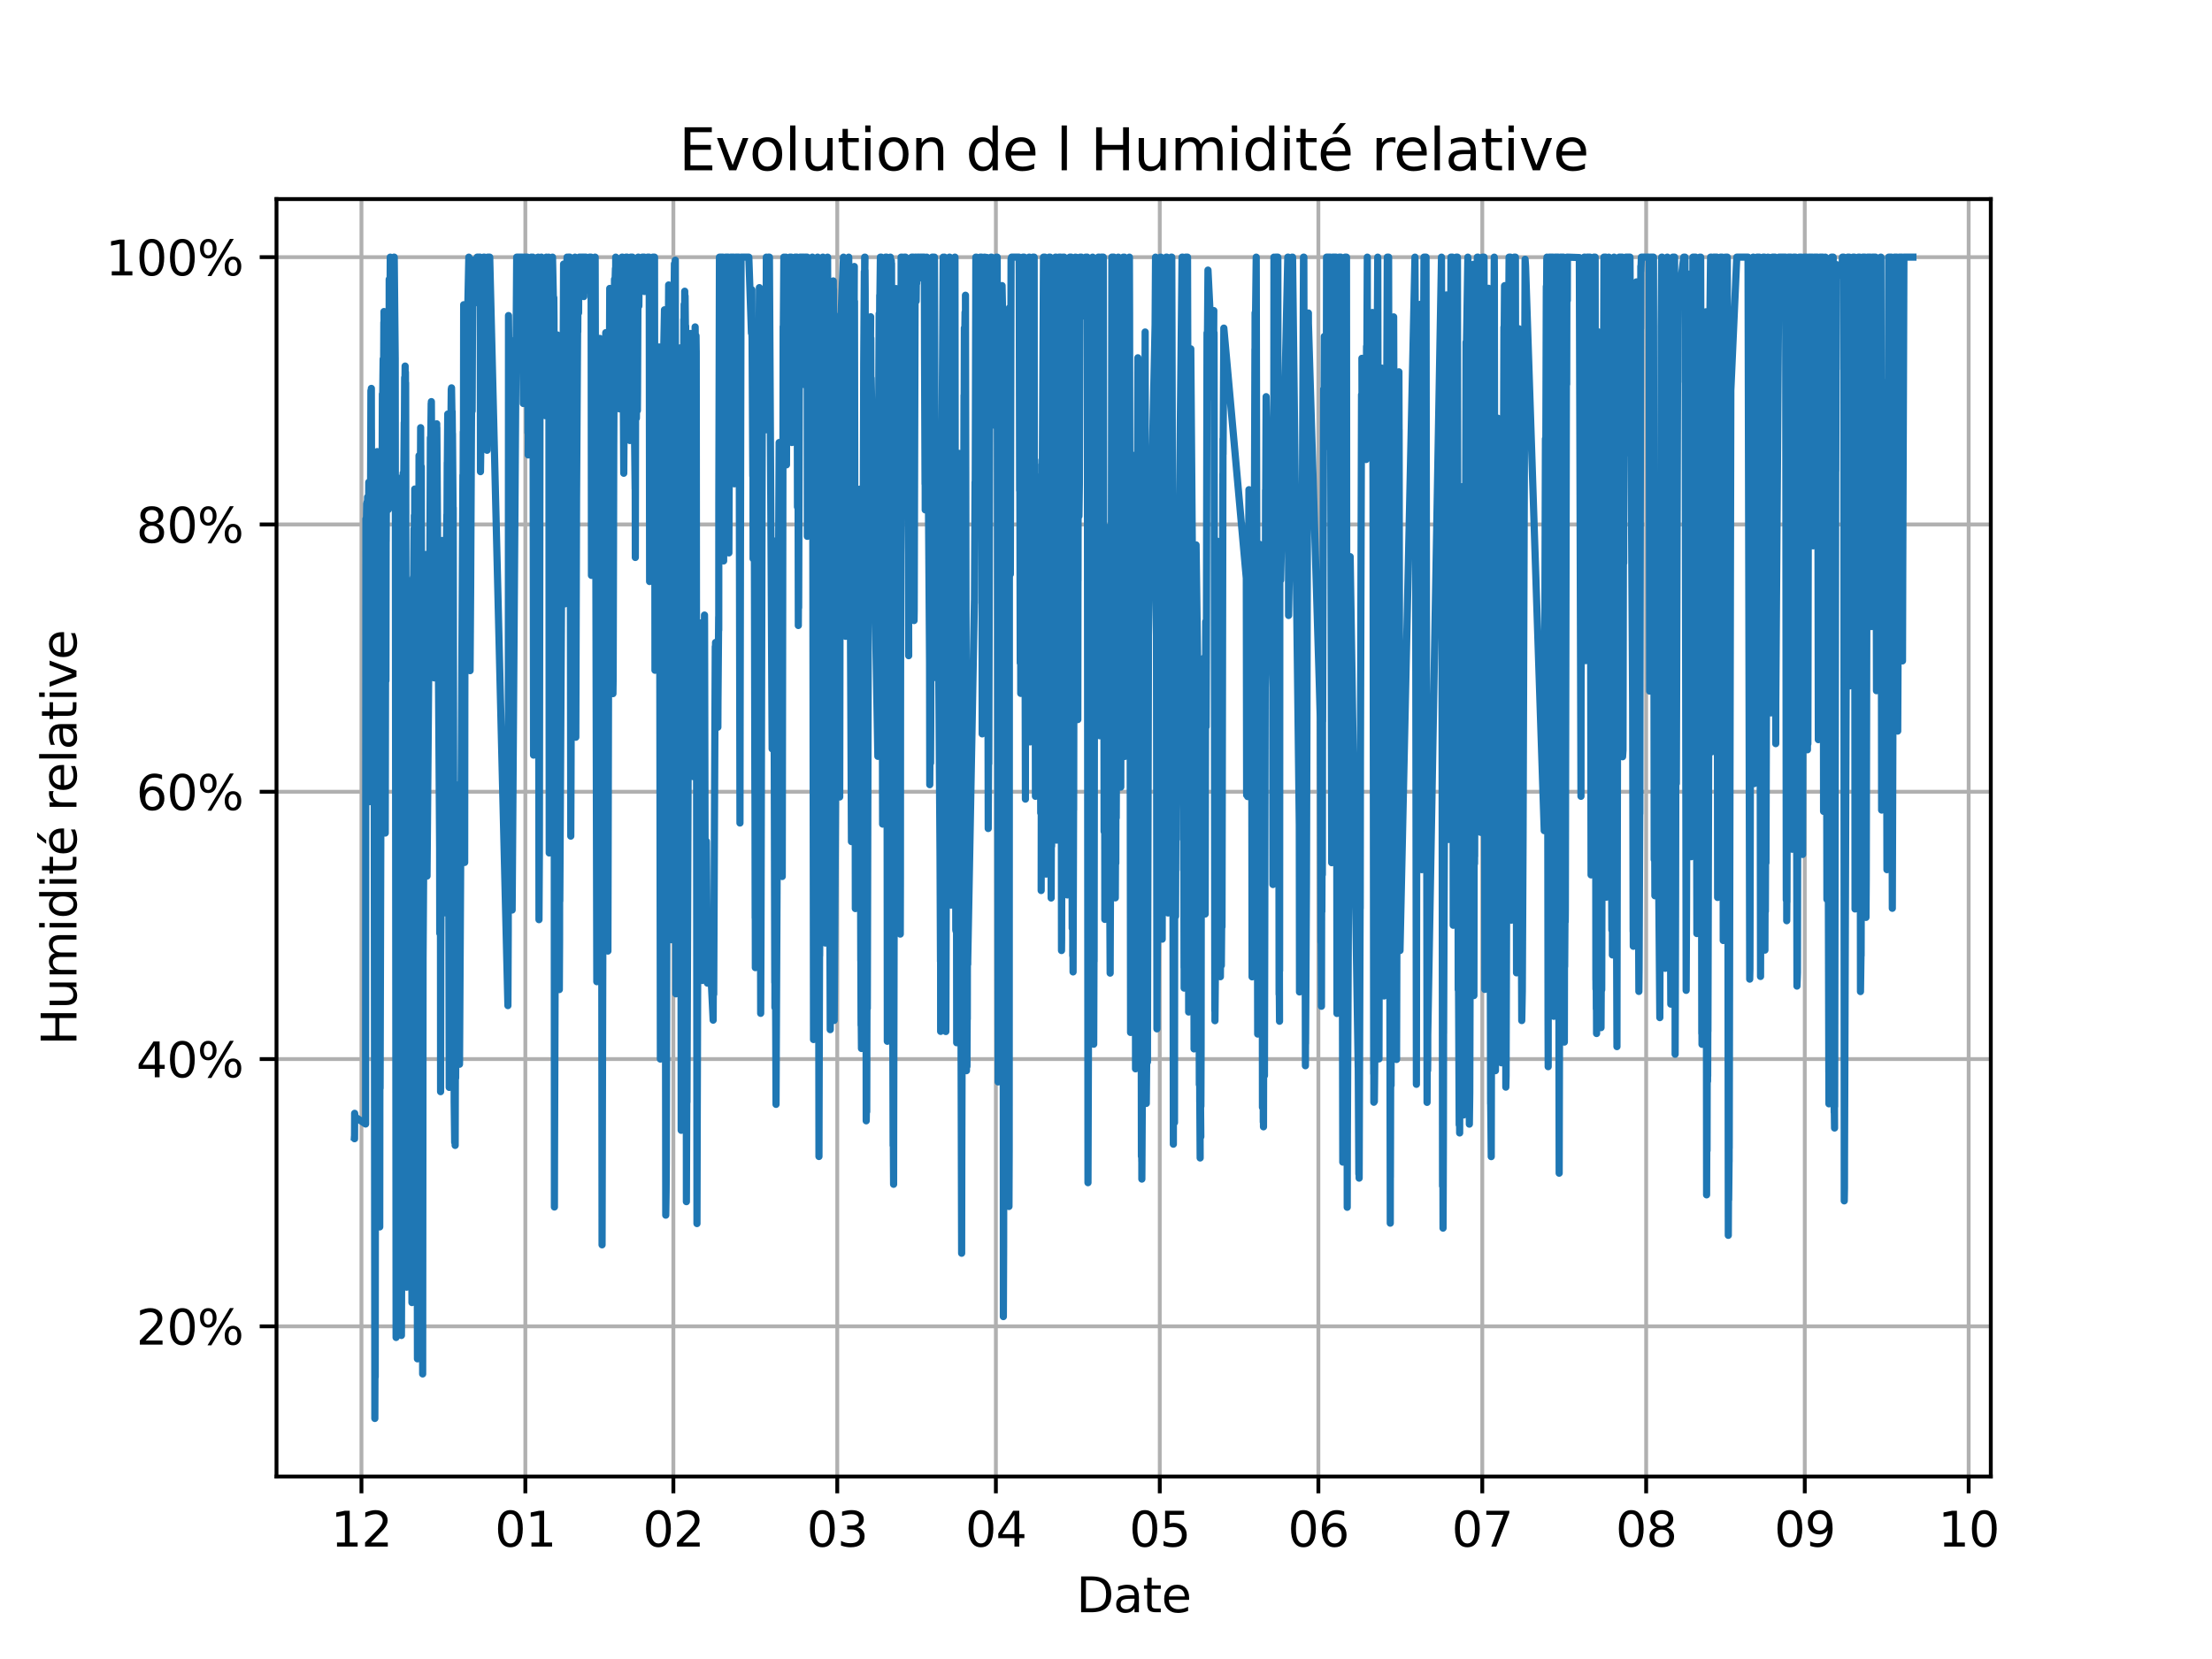 <?xml version="1.0" encoding="utf-8" standalone="no"?>
<!DOCTYPE svg PUBLIC "-//W3C//DTD SVG 1.1//EN"
  "http://www.w3.org/Graphics/SVG/1.1/DTD/svg11.dtd">
<svg xmlns:xlink="http://www.w3.org/1999/xlink" width="460.8pt" height="345.6pt" viewBox="0 0 460.8 345.6" xmlns="http://www.w3.org/2000/svg" version="1.1">
 <defs>
  <style type="text/css">*{stroke-linejoin: round; stroke-linecap: butt}</style>
 </defs>
 <g id="figure_1">
  <g id="patch_1">
   <path d="M 0 345.6 
L 460.8 345.6 
L 460.8 0 
L 0 0 
z
" style="fill: #ffffff"/>
  </g>
  <g id="axes_1">
   <g id="patch_2">
    <path d="M 57.6 307.584 
L 414.72 307.584 
L 414.72 41.472 
L 57.6 41.472 
z
" style="fill: #ffffff"/>
   </g>
   <g id="matplotlib.axis_1">
    <g id="xtick_1">
     <g id="line2d_1">
      <path d="M 75.296 307.584 
L 75.296 41.472 
" clip-path="url(#pad2048bf5a)" style="fill: none; stroke: #b0b0b0; stroke-width: 0.8; stroke-linecap: square"/>
     </g>
     <g id="line2d_2">
      <defs>
       <path id="m45247e2c46" d="M 0 0 
L 0 3.5 
" style="stroke: #000000; stroke-width: 0.8"/>
      </defs>
      <g>
       <use xlink:href="#m45247e2c46" x="75.296" y="307.584" style="stroke: #000000; stroke-width: 0.8"/>
      </g>
     </g>
     <g id="text_1">
      <!-- 12 -->
      <g transform="translate(68.933 322.182) scale(0.1 -0.1)">
       <defs>
        <path id="DejaVuSans-31" d="M 794 531 
L 1825 531 
L 1825 4091 
L 703 3866 
L 703 4441 
L 1819 4666 
L 2450 4666 
L 2450 531 
L 3481 531 
L 3481 0 
L 794 0 
L 794 531 
z
" transform="scale(0.016)"/>
        <path id="DejaVuSans-32" d="M 1228 531 
L 3431 531 
L 3431 0 
L 469 0 
L 469 531 
Q 828 903 1448 1529 
Q 2069 2156 2228 2338 
Q 2531 2678 2651 2914 
Q 2772 3150 2772 3378 
Q 2772 3750 2511 3984 
Q 2250 4219 1831 4219 
Q 1534 4219 1204 4116 
Q 875 4013 500 3803 
L 500 4441 
Q 881 4594 1212 4672 
Q 1544 4750 1819 4750 
Q 2544 4750 2975 4387 
Q 3406 4025 3406 3419 
Q 3406 3131 3298 2873 
Q 3191 2616 2906 2266 
Q 2828 2175 2409 1742 
Q 1991 1309 1228 531 
z
" transform="scale(0.016)"/>
       </defs>
       <use xlink:href="#DejaVuSans-31"/>
       <use xlink:href="#DejaVuSans-32" x="63.623"/>
      </g>
     </g>
    </g>
    <g id="xtick_2">
     <g id="line2d_3">
      <path d="M 109.438 307.584 
L 109.438 41.472 
" clip-path="url(#pad2048bf5a)" style="fill: none; stroke: #b0b0b0; stroke-width: 0.8; stroke-linecap: square"/>
     </g>
     <g id="line2d_4">
      <g>
       <use xlink:href="#m45247e2c46" x="109.438" y="307.584" style="stroke: #000000; stroke-width: 0.8"/>
      </g>
     </g>
     <g id="text_2">
      <!-- 01 -->
      <g transform="translate(103.075 322.182) scale(0.1 -0.1)">
       <defs>
        <path id="DejaVuSans-30" d="M 2034 4250 
Q 1547 4250 1301 3770 
Q 1056 3291 1056 2328 
Q 1056 1369 1301 889 
Q 1547 409 2034 409 
Q 2525 409 2770 889 
Q 3016 1369 3016 2328 
Q 3016 3291 2770 3770 
Q 2525 4250 2034 4250 
z
M 2034 4750 
Q 2819 4750 3233 4129 
Q 3647 3509 3647 2328 
Q 3647 1150 3233 529 
Q 2819 -91 2034 -91 
Q 1250 -91 836 529 
Q 422 1150 422 2328 
Q 422 3509 836 4129 
Q 1250 4750 2034 4750 
z
" transform="scale(0.016)"/>
       </defs>
       <use xlink:href="#DejaVuSans-30"/>
       <use xlink:href="#DejaVuSans-31" x="63.623"/>
      </g>
     </g>
    </g>
    <g id="xtick_3">
     <g id="line2d_5">
      <path d="M 140.276 307.584 
L 140.276 41.472 
" clip-path="url(#pad2048bf5a)" style="fill: none; stroke: #b0b0b0; stroke-width: 0.8; stroke-linecap: square"/>
     </g>
     <g id="line2d_6">
      <g>
       <use xlink:href="#m45247e2c46" x="140.276" y="307.584" style="stroke: #000000; stroke-width: 0.8"/>
      </g>
     </g>
     <g id="text_3">
      <!-- 02 -->
      <g transform="translate(133.913 322.182) scale(0.1 -0.1)">
       <use xlink:href="#DejaVuSans-30"/>
       <use xlink:href="#DejaVuSans-32" x="63.623"/>
      </g>
     </g>
    </g>
    <g id="xtick_4">
     <g id="line2d_7">
      <path d="M 174.418 307.584 
L 174.418 41.472 
" clip-path="url(#pad2048bf5a)" style="fill: none; stroke: #b0b0b0; stroke-width: 0.8; stroke-linecap: square"/>
     </g>
     <g id="line2d_8">
      <g>
       <use xlink:href="#m45247e2c46" x="174.418" y="307.584" style="stroke: #000000; stroke-width: 0.8"/>
      </g>
     </g>
     <g id="text_4">
      <!-- 03 -->
      <g transform="translate(168.056 322.182) scale(0.1 -0.1)">
       <defs>
        <path id="DejaVuSans-33" d="M 2597 2516 
Q 3050 2419 3304 2112 
Q 3559 1806 3559 1356 
Q 3559 666 3084 287 
Q 2609 -91 1734 -91 
Q 1441 -91 1130 -33 
Q 819 25 488 141 
L 488 750 
Q 750 597 1062 519 
Q 1375 441 1716 441 
Q 2309 441 2620 675 
Q 2931 909 2931 1356 
Q 2931 1769 2642 2001 
Q 2353 2234 1838 2234 
L 1294 2234 
L 1294 2753 
L 1863 2753 
Q 2328 2753 2575 2939 
Q 2822 3125 2822 3475 
Q 2822 3834 2567 4026 
Q 2313 4219 1838 4219 
Q 1578 4219 1281 4162 
Q 984 4106 628 3988 
L 628 4550 
Q 988 4650 1302 4700 
Q 1616 4750 1894 4750 
Q 2613 4750 3031 4423 
Q 3450 4097 3450 3541 
Q 3450 3153 3228 2886 
Q 3006 2619 2597 2516 
z
" transform="scale(0.016)"/>
       </defs>
       <use xlink:href="#DejaVuSans-30"/>
       <use xlink:href="#DejaVuSans-33" x="63.623"/>
      </g>
     </g>
    </g>
    <g id="xtick_5">
     <g id="line2d_9">
      <path d="M 207.459 307.584 
L 207.459 41.472 
" clip-path="url(#pad2048bf5a)" style="fill: none; stroke: #b0b0b0; stroke-width: 0.8; stroke-linecap: square"/>
     </g>
     <g id="line2d_10">
      <g>
       <use xlink:href="#m45247e2c46" x="207.459" y="307.584" style="stroke: #000000; stroke-width: 0.8"/>
      </g>
     </g>
     <g id="text_5">
      <!-- 04 -->
      <g transform="translate(201.096 322.182) scale(0.1 -0.1)">
       <defs>
        <path id="DejaVuSans-34" d="M 2419 4116 
L 825 1625 
L 2419 1625 
L 2419 4116 
z
M 2253 4666 
L 3047 4666 
L 3047 1625 
L 3713 1625 
L 3713 1100 
L 3047 1100 
L 3047 0 
L 2419 0 
L 2419 1100 
L 313 1100 
L 313 1709 
L 2253 4666 
z
" transform="scale(0.016)"/>
       </defs>
       <use xlink:href="#DejaVuSans-30"/>
       <use xlink:href="#DejaVuSans-34" x="63.623"/>
      </g>
     </g>
    </g>
    <g id="xtick_6">
     <g id="line2d_11">
      <path d="M 241.601 307.584 
L 241.601 41.472 
" clip-path="url(#pad2048bf5a)" style="fill: none; stroke: #b0b0b0; stroke-width: 0.8; stroke-linecap: square"/>
     </g>
     <g id="line2d_12">
      <g>
       <use xlink:href="#m45247e2c46" x="241.601" y="307.584" style="stroke: #000000; stroke-width: 0.8"/>
      </g>
     </g>
     <g id="text_6">
      <!-- 05 -->
      <g transform="translate(235.239 322.182) scale(0.1 -0.1)">
       <defs>
        <path id="DejaVuSans-35" d="M 691 4666 
L 3169 4666 
L 3169 4134 
L 1269 4134 
L 1269 2991 
Q 1406 3038 1543 3061 
Q 1681 3084 1819 3084 
Q 2600 3084 3056 2656 
Q 3513 2228 3513 1497 
Q 3513 744 3044 326 
Q 2575 -91 1722 -91 
Q 1428 -91 1123 -41 
Q 819 9 494 109 
L 494 744 
Q 775 591 1075 516 
Q 1375 441 1709 441 
Q 2250 441 2565 725 
Q 2881 1009 2881 1497 
Q 2881 1984 2565 2268 
Q 2250 2553 1709 2553 
Q 1456 2553 1204 2497 
Q 953 2441 691 2322 
L 691 4666 
z
" transform="scale(0.016)"/>
       </defs>
       <use xlink:href="#DejaVuSans-30"/>
       <use xlink:href="#DejaVuSans-35" x="63.623"/>
      </g>
     </g>
    </g>
    <g id="xtick_7">
     <g id="line2d_13">
      <path d="M 274.642 307.584 
L 274.642 41.472 
" clip-path="url(#pad2048bf5a)" style="fill: none; stroke: #b0b0b0; stroke-width: 0.8; stroke-linecap: square"/>
     </g>
     <g id="line2d_14">
      <g>
       <use xlink:href="#m45247e2c46" x="274.642" y="307.584" style="stroke: #000000; stroke-width: 0.8"/>
      </g>
     </g>
     <g id="text_7">
      <!-- 06 -->
      <g transform="translate(268.279 322.182) scale(0.1 -0.1)">
       <defs>
        <path id="DejaVuSans-36" d="M 2113 2584 
Q 1688 2584 1439 2293 
Q 1191 2003 1191 1497 
Q 1191 994 1439 701 
Q 1688 409 2113 409 
Q 2538 409 2786 701 
Q 3034 994 3034 1497 
Q 3034 2003 2786 2293 
Q 2538 2584 2113 2584 
z
M 3366 4563 
L 3366 3988 
Q 3128 4100 2886 4159 
Q 2644 4219 2406 4219 
Q 1781 4219 1451 3797 
Q 1122 3375 1075 2522 
Q 1259 2794 1537 2939 
Q 1816 3084 2150 3084 
Q 2853 3084 3261 2657 
Q 3669 2231 3669 1497 
Q 3669 778 3244 343 
Q 2819 -91 2113 -91 
Q 1303 -91 875 529 
Q 447 1150 447 2328 
Q 447 3434 972 4092 
Q 1497 4750 2381 4750 
Q 2619 4750 2861 4703 
Q 3103 4656 3366 4563 
z
" transform="scale(0.016)"/>
       </defs>
       <use xlink:href="#DejaVuSans-30"/>
       <use xlink:href="#DejaVuSans-36" x="63.623"/>
      </g>
     </g>
    </g>
    <g id="xtick_8">
     <g id="line2d_15">
      <path d="M 308.784 307.584 
L 308.784 41.472 
" clip-path="url(#pad2048bf5a)" style="fill: none; stroke: #b0b0b0; stroke-width: 0.8; stroke-linecap: square"/>
     </g>
     <g id="line2d_16">
      <g>
       <use xlink:href="#m45247e2c46" x="308.784" y="307.584" style="stroke: #000000; stroke-width: 0.8"/>
      </g>
     </g>
     <g id="text_8">
      <!-- 07 -->
      <g transform="translate(302.422 322.182) scale(0.1 -0.1)">
       <defs>
        <path id="DejaVuSans-37" d="M 525 4666 
L 3525 4666 
L 3525 4397 
L 1831 0 
L 1172 0 
L 2766 4134 
L 525 4134 
L 525 4666 
z
" transform="scale(0.016)"/>
       </defs>
       <use xlink:href="#DejaVuSans-30"/>
       <use xlink:href="#DejaVuSans-37" x="63.623"/>
      </g>
     </g>
    </g>
    <g id="xtick_9">
     <g id="line2d_17">
      <path d="M 342.926 307.584 
L 342.926 41.472 
" clip-path="url(#pad2048bf5a)" style="fill: none; stroke: #b0b0b0; stroke-width: 0.8; stroke-linecap: square"/>
     </g>
     <g id="line2d_18">
      <g>
       <use xlink:href="#m45247e2c46" x="342.926" y="307.584" style="stroke: #000000; stroke-width: 0.8"/>
      </g>
     </g>
     <g id="text_9">
      <!-- 08 -->
      <g transform="translate(336.564 322.182) scale(0.1 -0.1)">
       <defs>
        <path id="DejaVuSans-38" d="M 2034 2216 
Q 1584 2216 1326 1975 
Q 1069 1734 1069 1313 
Q 1069 891 1326 650 
Q 1584 409 2034 409 
Q 2484 409 2743 651 
Q 3003 894 3003 1313 
Q 3003 1734 2745 1975 
Q 2488 2216 2034 2216 
z
M 1403 2484 
Q 997 2584 770 2862 
Q 544 3141 544 3541 
Q 544 4100 942 4425 
Q 1341 4750 2034 4750 
Q 2731 4750 3128 4425 
Q 3525 4100 3525 3541 
Q 3525 3141 3298 2862 
Q 3072 2584 2669 2484 
Q 3125 2378 3379 2068 
Q 3634 1759 3634 1313 
Q 3634 634 3220 271 
Q 2806 -91 2034 -91 
Q 1263 -91 848 271 
Q 434 634 434 1313 
Q 434 1759 690 2068 
Q 947 2378 1403 2484 
z
M 1172 3481 
Q 1172 3119 1398 2916 
Q 1625 2713 2034 2713 
Q 2441 2713 2670 2916 
Q 2900 3119 2900 3481 
Q 2900 3844 2670 4047 
Q 2441 4250 2034 4250 
Q 1625 4250 1398 4047 
Q 1172 3844 1172 3481 
z
" transform="scale(0.016)"/>
       </defs>
       <use xlink:href="#DejaVuSans-30"/>
       <use xlink:href="#DejaVuSans-38" x="63.623"/>
      </g>
     </g>
    </g>
    <g id="xtick_10">
     <g id="line2d_19">
      <path d="M 375.967 307.584 
L 375.967 41.472 
" clip-path="url(#pad2048bf5a)" style="fill: none; stroke: #b0b0b0; stroke-width: 0.8; stroke-linecap: square"/>
     </g>
     <g id="line2d_20">
      <g>
       <use xlink:href="#m45247e2c46" x="375.967" y="307.584" style="stroke: #000000; stroke-width: 0.8"/>
      </g>
     </g>
     <g id="text_10">
      <!-- 09 -->
      <g transform="translate(369.605 322.182) scale(0.1 -0.1)">
       <defs>
        <path id="DejaVuSans-39" d="M 703 97 
L 703 672 
Q 941 559 1184 500 
Q 1428 441 1663 441 
Q 2288 441 2617 861 
Q 2947 1281 2994 2138 
Q 2813 1869 2534 1725 
Q 2256 1581 1919 1581 
Q 1219 1581 811 2004 
Q 403 2428 403 3163 
Q 403 3881 828 4315 
Q 1253 4750 1959 4750 
Q 2769 4750 3195 4129 
Q 3622 3509 3622 2328 
Q 3622 1225 3098 567 
Q 2575 -91 1691 -91 
Q 1453 -91 1209 -44 
Q 966 3 703 97 
z
M 1959 2075 
Q 2384 2075 2632 2365 
Q 2881 2656 2881 3163 
Q 2881 3666 2632 3958 
Q 2384 4250 1959 4250 
Q 1534 4250 1286 3958 
Q 1038 3666 1038 3163 
Q 1038 2656 1286 2365 
Q 1534 2075 1959 2075 
z
" transform="scale(0.016)"/>
       </defs>
       <use xlink:href="#DejaVuSans-30"/>
       <use xlink:href="#DejaVuSans-39" x="63.623"/>
      </g>
     </g>
    </g>
    <g id="xtick_11">
     <g id="line2d_21">
      <path d="M 410.109 307.584 
L 410.109 41.472 
" clip-path="url(#pad2048bf5a)" style="fill: none; stroke: #b0b0b0; stroke-width: 0.8; stroke-linecap: square"/>
     </g>
     <g id="line2d_22">
      <g>
       <use xlink:href="#m45247e2c46" x="410.109" y="307.584" style="stroke: #000000; stroke-width: 0.8"/>
      </g>
     </g>
     <g id="text_11">
      <!-- 10 -->
      <g transform="translate(403.747 322.182) scale(0.1 -0.1)">
       <use xlink:href="#DejaVuSans-31"/>
       <use xlink:href="#DejaVuSans-30" x="63.623"/>
      </g>
     </g>
    </g>
    <g id="text_12">
     <!-- Date -->
     <g transform="translate(224.209 335.861) scale(0.1 -0.1)">
      <defs>
       <path id="DejaVuSans-44" d="M 1259 4147 
L 1259 519 
L 2022 519 
Q 2988 519 3436 956 
Q 3884 1394 3884 2338 
Q 3884 3275 3436 3711 
Q 2988 4147 2022 4147 
L 1259 4147 
z
M 628 4666 
L 1925 4666 
Q 3281 4666 3915 4102 
Q 4550 3538 4550 2338 
Q 4550 1131 3912 565 
Q 3275 0 1925 0 
L 628 0 
L 628 4666 
z
" transform="scale(0.016)"/>
       <path id="DejaVuSans-61" d="M 2194 1759 
Q 1497 1759 1228 1600 
Q 959 1441 959 1056 
Q 959 750 1161 570 
Q 1363 391 1709 391 
Q 2188 391 2477 730 
Q 2766 1069 2766 1631 
L 2766 1759 
L 2194 1759 
z
M 3341 1997 
L 3341 0 
L 2766 0 
L 2766 531 
Q 2569 213 2275 61 
Q 1981 -91 1556 -91 
Q 1019 -91 701 211 
Q 384 513 384 1019 
Q 384 1609 779 1909 
Q 1175 2209 1959 2209 
L 2766 2209 
L 2766 2266 
Q 2766 2663 2505 2880 
Q 2244 3097 1772 3097 
Q 1472 3097 1187 3025 
Q 903 2953 641 2809 
L 641 3341 
Q 956 3463 1253 3523 
Q 1550 3584 1831 3584 
Q 2591 3584 2966 3190 
Q 3341 2797 3341 1997 
z
" transform="scale(0.016)"/>
       <path id="DejaVuSans-74" d="M 1172 4494 
L 1172 3500 
L 2356 3500 
L 2356 3053 
L 1172 3053 
L 1172 1153 
Q 1172 725 1289 603 
Q 1406 481 1766 481 
L 2356 481 
L 2356 0 
L 1766 0 
Q 1100 0 847 248 
Q 594 497 594 1153 
L 594 3053 
L 172 3053 
L 172 3500 
L 594 3500 
L 594 4494 
L 1172 4494 
z
" transform="scale(0.016)"/>
       <path id="DejaVuSans-65" d="M 3597 1894 
L 3597 1613 
L 953 1613 
Q 991 1019 1311 708 
Q 1631 397 2203 397 
Q 2534 397 2845 478 
Q 3156 559 3463 722 
L 3463 178 
Q 3153 47 2828 -22 
Q 2503 -91 2169 -91 
Q 1331 -91 842 396 
Q 353 884 353 1716 
Q 353 2575 817 3079 
Q 1281 3584 2069 3584 
Q 2775 3584 3186 3129 
Q 3597 2675 3597 1894 
z
M 3022 2063 
Q 3016 2534 2758 2815 
Q 2500 3097 2075 3097 
Q 1594 3097 1305 2825 
Q 1016 2553 972 2059 
L 3022 2063 
z
" transform="scale(0.016)"/>
      </defs>
      <use xlink:href="#DejaVuSans-44"/>
      <use xlink:href="#DejaVuSans-61" x="77.002"/>
      <use xlink:href="#DejaVuSans-74" x="138.281"/>
      <use xlink:href="#DejaVuSans-65" x="177.49"/>
     </g>
    </g>
   </g>
   <g id="matplotlib.axis_2">
    <g id="ytick_1">
     <g id="line2d_23">
      <path d="M 57.6 276.305 
L 414.72 276.305 
" clip-path="url(#pad2048bf5a)" style="fill: none; stroke: #b0b0b0; stroke-width: 0.8; stroke-linecap: square"/>
     </g>
     <g id="line2d_24">
      <defs>
       <path id="m4fd240d7b7" d="M 0 0 
L -3.5 0 
" style="stroke: #000000; stroke-width: 0.8"/>
      </defs>
      <g>
       <use xlink:href="#m4fd240d7b7" x="57.6" y="276.305" style="stroke: #000000; stroke-width: 0.8"/>
      </g>
     </g>
     <g id="text_13">
      <!-- 20% -->
      <g transform="translate(28.373 280.104) scale(0.1 -0.1)">
       <defs>
        <path id="DejaVuSans-25" d="M 4653 2053 
Q 4381 2053 4226 1822 
Q 4072 1591 4072 1178 
Q 4072 772 4226 539 
Q 4381 306 4653 306 
Q 4919 306 5073 539 
Q 5228 772 5228 1178 
Q 5228 1588 5073 1820 
Q 4919 2053 4653 2053 
z
M 4653 2450 
Q 5147 2450 5437 2106 
Q 5728 1763 5728 1178 
Q 5728 594 5436 251 
Q 5144 -91 4653 -91 
Q 4153 -91 3862 251 
Q 3572 594 3572 1178 
Q 3572 1766 3864 2108 
Q 4156 2450 4653 2450 
z
M 1428 4353 
Q 1159 4353 1004 4120 
Q 850 3888 850 3481 
Q 850 3069 1003 2837 
Q 1156 2606 1428 2606 
Q 1700 2606 1854 2837 
Q 2009 3069 2009 3481 
Q 2009 3884 1853 4118 
Q 1697 4353 1428 4353 
z
M 4250 4750 
L 4750 4750 
L 1831 -91 
L 1331 -91 
L 4250 4750 
z
M 1428 4750 
Q 1922 4750 2215 4408 
Q 2509 4066 2509 3481 
Q 2509 2891 2217 2550 
Q 1925 2209 1428 2209 
Q 931 2209 642 2551 
Q 353 2894 353 3481 
Q 353 4063 643 4406 
Q 934 4750 1428 4750 
z
" transform="scale(0.016)"/>
       </defs>
       <use xlink:href="#DejaVuSans-32"/>
       <use xlink:href="#DejaVuSans-30" x="63.623"/>
       <use xlink:href="#DejaVuSans-25" x="127.246"/>
      </g>
     </g>
    </g>
    <g id="ytick_2">
     <g id="line2d_25">
      <path d="M 57.6 220.621 
L 414.72 220.621 
" clip-path="url(#pad2048bf5a)" style="fill: none; stroke: #b0b0b0; stroke-width: 0.8; stroke-linecap: square"/>
     </g>
     <g id="line2d_26">
      <g>
       <use xlink:href="#m4fd240d7b7" x="57.6" y="220.621" style="stroke: #000000; stroke-width: 0.8"/>
      </g>
     </g>
     <g id="text_14">
      <!-- 40% -->
      <g transform="translate(28.373 224.42) scale(0.1 -0.1)">
       <use xlink:href="#DejaVuSans-34"/>
       <use xlink:href="#DejaVuSans-30" x="63.623"/>
       <use xlink:href="#DejaVuSans-25" x="127.246"/>
      </g>
     </g>
    </g>
    <g id="ytick_3">
     <g id="line2d_27">
      <path d="M 57.6 164.936 
L 414.72 164.936 
" clip-path="url(#pad2048bf5a)" style="fill: none; stroke: #b0b0b0; stroke-width: 0.8; stroke-linecap: square"/>
     </g>
     <g id="line2d_28">
      <g>
       <use xlink:href="#m4fd240d7b7" x="57.6" y="164.936" style="stroke: #000000; stroke-width: 0.8"/>
      </g>
     </g>
     <g id="text_15">
      <!-- 60% -->
      <g transform="translate(28.373 168.736) scale(0.1 -0.1)">
       <use xlink:href="#DejaVuSans-36"/>
       <use xlink:href="#DejaVuSans-30" x="63.623"/>
       <use xlink:href="#DejaVuSans-25" x="127.246"/>
      </g>
     </g>
    </g>
    <g id="ytick_4">
     <g id="line2d_29">
      <path d="M 57.6 109.252 
L 414.72 109.252 
" clip-path="url(#pad2048bf5a)" style="fill: none; stroke: #b0b0b0; stroke-width: 0.8; stroke-linecap: square"/>
     </g>
     <g id="line2d_30">
      <g>
       <use xlink:href="#m4fd240d7b7" x="57.6" y="109.252" style="stroke: #000000; stroke-width: 0.8"/>
      </g>
     </g>
     <g id="text_16">
      <!-- 80% -->
      <g transform="translate(28.373 113.051) scale(0.1 -0.1)">
       <use xlink:href="#DejaVuSans-38"/>
       <use xlink:href="#DejaVuSans-30" x="63.623"/>
       <use xlink:href="#DejaVuSans-25" x="127.246"/>
      </g>
     </g>
    </g>
    <g id="ytick_5">
     <g id="line2d_31">
      <path d="M 57.6 53.568 
L 414.72 53.568 
" clip-path="url(#pad2048bf5a)" style="fill: none; stroke: #b0b0b0; stroke-width: 0.8; stroke-linecap: square"/>
     </g>
     <g id="line2d_32">
      <g>
       <use xlink:href="#m4fd240d7b7" x="57.6" y="53.568" style="stroke: #000000; stroke-width: 0.8"/>
      </g>
     </g>
     <g id="text_17">
      <!-- 100% -->
      <g transform="translate(22.011 57.367) scale(0.1 -0.1)">
       <use xlink:href="#DejaVuSans-31"/>
       <use xlink:href="#DejaVuSans-30" x="63.623"/>
       <use xlink:href="#DejaVuSans-30" x="127.246"/>
       <use xlink:href="#DejaVuSans-25" x="190.869"/>
      </g>
     </g>
    </g>
    <g id="text_18">
     <!-- Humidité relative -->
     <g transform="translate(15.931 217.763) rotate(-90) scale(0.1 -0.1)">
      <defs>
       <path id="DejaVuSans-48" d="M 628 4666 
L 1259 4666 
L 1259 2753 
L 3553 2753 
L 3553 4666 
L 4184 4666 
L 4184 0 
L 3553 0 
L 3553 2222 
L 1259 2222 
L 1259 0 
L 628 0 
L 628 4666 
z
" transform="scale(0.016)"/>
       <path id="DejaVuSans-75" d="M 544 1381 
L 544 3500 
L 1119 3500 
L 1119 1403 
Q 1119 906 1312 657 
Q 1506 409 1894 409 
Q 2359 409 2629 706 
Q 2900 1003 2900 1516 
L 2900 3500 
L 3475 3500 
L 3475 0 
L 2900 0 
L 2900 538 
Q 2691 219 2414 64 
Q 2138 -91 1772 -91 
Q 1169 -91 856 284 
Q 544 659 544 1381 
z
M 1991 3584 
L 1991 3584 
z
" transform="scale(0.016)"/>
       <path id="DejaVuSans-6d" d="M 3328 2828 
Q 3544 3216 3844 3400 
Q 4144 3584 4550 3584 
Q 5097 3584 5394 3201 
Q 5691 2819 5691 2113 
L 5691 0 
L 5113 0 
L 5113 2094 
Q 5113 2597 4934 2840 
Q 4756 3084 4391 3084 
Q 3944 3084 3684 2787 
Q 3425 2491 3425 1978 
L 3425 0 
L 2847 0 
L 2847 2094 
Q 2847 2600 2669 2842 
Q 2491 3084 2119 3084 
Q 1678 3084 1418 2786 
Q 1159 2488 1159 1978 
L 1159 0 
L 581 0 
L 581 3500 
L 1159 3500 
L 1159 2956 
Q 1356 3278 1631 3431 
Q 1906 3584 2284 3584 
Q 2666 3584 2933 3390 
Q 3200 3197 3328 2828 
z
" transform="scale(0.016)"/>
       <path id="DejaVuSans-69" d="M 603 3500 
L 1178 3500 
L 1178 0 
L 603 0 
L 603 3500 
z
M 603 4863 
L 1178 4863 
L 1178 4134 
L 603 4134 
L 603 4863 
z
" transform="scale(0.016)"/>
       <path id="DejaVuSans-64" d="M 2906 2969 
L 2906 4863 
L 3481 4863 
L 3481 0 
L 2906 0 
L 2906 525 
Q 2725 213 2448 61 
Q 2172 -91 1784 -91 
Q 1150 -91 751 415 
Q 353 922 353 1747 
Q 353 2572 751 3078 
Q 1150 3584 1784 3584 
Q 2172 3584 2448 3432 
Q 2725 3281 2906 2969 
z
M 947 1747 
Q 947 1113 1208 752 
Q 1469 391 1925 391 
Q 2381 391 2643 752 
Q 2906 1113 2906 1747 
Q 2906 2381 2643 2742 
Q 2381 3103 1925 3103 
Q 1469 3103 1208 2742 
Q 947 2381 947 1747 
z
" transform="scale(0.016)"/>
       <path id="DejaVuSans-e9" d="M 3597 1894 
L 3597 1613 
L 953 1613 
Q 991 1019 1311 708 
Q 1631 397 2203 397 
Q 2534 397 2845 478 
Q 3156 559 3463 722 
L 3463 178 
Q 3153 47 2828 -22 
Q 2503 -91 2169 -91 
Q 1331 -91 842 396 
Q 353 884 353 1716 
Q 353 2575 817 3079 
Q 1281 3584 2069 3584 
Q 2775 3584 3186 3129 
Q 3597 2675 3597 1894 
z
M 3022 2063 
Q 3016 2534 2758 2815 
Q 2500 3097 2075 3097 
Q 1594 3097 1305 2825 
Q 1016 2553 972 2059 
L 3022 2063 
z
M 2469 5119 
L 3091 5119 
L 2072 3944 
L 1594 3944 
L 2469 5119 
z
" transform="scale(0.016)"/>
       <path id="DejaVuSans-20" transform="scale(0.016)"/>
       <path id="DejaVuSans-72" d="M 2631 2963 
Q 2534 3019 2420 3045 
Q 2306 3072 2169 3072 
Q 1681 3072 1420 2755 
Q 1159 2438 1159 1844 
L 1159 0 
L 581 0 
L 581 3500 
L 1159 3500 
L 1159 2956 
Q 1341 3275 1631 3429 
Q 1922 3584 2338 3584 
Q 2397 3584 2469 3576 
Q 2541 3569 2628 3553 
L 2631 2963 
z
" transform="scale(0.016)"/>
       <path id="DejaVuSans-6c" d="M 603 4863 
L 1178 4863 
L 1178 0 
L 603 0 
L 603 4863 
z
" transform="scale(0.016)"/>
       <path id="DejaVuSans-76" d="M 191 3500 
L 800 3500 
L 1894 563 
L 2988 3500 
L 3597 3500 
L 2284 0 
L 1503 0 
L 191 3500 
z
" transform="scale(0.016)"/>
      </defs>
      <use xlink:href="#DejaVuSans-48"/>
      <use xlink:href="#DejaVuSans-75" x="75.195"/>
      <use xlink:href="#DejaVuSans-6d" x="138.574"/>
      <use xlink:href="#DejaVuSans-69" x="235.986"/>
      <use xlink:href="#DejaVuSans-64" x="263.77"/>
      <use xlink:href="#DejaVuSans-69" x="327.246"/>
      <use xlink:href="#DejaVuSans-74" x="355.029"/>
      <use xlink:href="#DejaVuSans-e9" x="394.238"/>
      <use xlink:href="#DejaVuSans-20" x="455.762"/>
      <use xlink:href="#DejaVuSans-72" x="487.549"/>
      <use xlink:href="#DejaVuSans-65" x="526.412"/>
      <use xlink:href="#DejaVuSans-6c" x="587.936"/>
      <use xlink:href="#DejaVuSans-61" x="615.719"/>
      <use xlink:href="#DejaVuSans-74" x="676.998"/>
      <use xlink:href="#DejaVuSans-69" x="716.207"/>
      <use xlink:href="#DejaVuSans-76" x="743.99"/>
      <use xlink:href="#DejaVuSans-65" x="803.17"/>
     </g>
    </g>
   </g>
   <g id="line2d_33">
    <path d="M 73.833 236.853 
L 73.84 236.741 
L 73.856 237.214 
L 73.879 231.924 
L 73.967 232.676 
L 76.163 234.152 
L 76.167 215.275 
L 76.229 108.083 
L 76.282 111.173 
L 76.389 104.909 
L 76.404 105.326 
L 76.481 104.547 
L 76.519 111.48 
L 76.573 103.545 
L 76.611 112.649 
L 76.619 109.698 
L 76.626 119.359 
L 76.718 104.519 
L 76.726 111.201 
L 76.741 112.565 
L 76.787 106.023 
L 76.787 106.023 
L 76.825 100.454 
L 76.817 106.329 
L 76.84 103.99 
L 76.848 165.66 
L 76.955 150.988 
L 77.001 166.997 
L 77.032 132.918 
L 77.039 136.927 
L 77.085 145.057 
L 77.162 113.122 
L 77.269 81.382 
L 77.322 85.057 
L 77.361 80.909 
L 77.376 92.157 
L 77.383 89.596 
L 77.406 114.654 
L 77.498 99.034 
L 77.605 110.644 
L 77.628 107.999 
L 77.758 120.361 
L 77.789 114.876 
L 77.835 103.016 
L 77.904 112.036 
L 77.927 127.489 
L 78.087 295.488 
L 78.133 279.395 
L 78.164 286.857 
L 78.309 130.746 
L 78.439 105.828 
L 78.447 114.821 
L 78.508 101.818 
L 78.538 102.626 
L 78.569 94.078 
L 78.554 104.519 
L 78.653 99.73 
L 78.737 97.865 
L 78.684 102.236 
L 78.745 100.9 
L 78.86 106.468 
L 78.867 106.217 
L 78.898 101.484 
L 78.936 107.248 
L 78.974 106.858 
L 78.982 106.023 
L 79.02 113.902 
L 79.02 113.902 
L 79.036 131.999 
L 79.104 255.59 
L 79.158 203.08 
L 79.181 226.69 
L 79.257 200.045 
L 79.372 158.978 
L 79.387 162.124 
L 79.655 82.078 
L 79.678 86.45 
L 79.816 74.784 
L 79.701 88.092 
L 79.823 82.747 
L 79.846 78.236 
L 79.877 85.809 
L 79.961 67.155 
L 80.076 77.93 
L 79.992 64.9 
L 80.083 75.73 
L 80.122 73.976 
L 80.244 130.078 
L 80.252 173.54 
L 80.351 119.609 
L 80.397 141.8 
L 80.443 110.7 
L 80.45 112.788 
L 80.573 84.501 
L 80.611 87.229 
L 80.619 86.477 
L 80.634 92.491 
L 80.634 92.491 
L 80.764 101.985 
L 80.81 88.844 
L 80.856 102.598 
L 80.863 102.069 
L 80.871 106.162 
L 80.909 94.301 
L 80.963 98.032 
L 80.978 96.723 
L 80.986 100.259 
L 80.986 100.259 
L 80.993 101.345 
L 81.039 92.547 
L 81.039 92.547 
L 81.078 58.19 
L 81.162 71.164 
L 81.177 70.719 
L 81.208 72.25 
L 81.299 53.568 
L 81.307 60.194 
L 81.414 58.44 
L 81.491 92.38 
L 81.529 73.057 
L 81.536 62.255 
L 81.636 63.647 
L 81.766 79.099 
L 81.896 57.995 
L 81.919 59.387 
L 81.95 62.812 
L 82.072 53.568 
L 82.125 53.568 
L 82.332 74.756 
L 82.515 278.616 
L 82.577 258.374 
L 82.707 166.551 
L 82.714 167.164 
L 82.829 133.753 
L 82.791 179.637 
L 82.837 138.876 
L 82.86 155.47 
L 82.921 126.347 
L 82.99 99.619 
L 83.036 114.459 
L 83.097 137.985 
L 83.166 126.709 
L 83.273 107.136 
L 83.296 107.721 
L 83.303 105.02 
L 83.357 114.988 
L 83.403 108.612 
L 83.426 120.445 
L 83.624 278.198 
L 83.678 264.305 
L 83.816 125.902 
L 83.839 130.468 
L 83.892 110.199 
L 83.907 122.616 
L 83.984 98.561 
L 84.03 101.401 
L 84.06 106.552 
L 84.083 101.011 
L 84.091 102.152 
L 84.206 88.037 
L 84.221 88.204 
L 84.229 91.183 
L 84.298 78.654 
L 84.313 85.308 
L 84.397 76.259 
L 84.374 86.923 
L 84.428 82.134 
L 84.458 77.54 
L 84.481 85.085 
L 84.489 80.129 
L 84.695 268.147 
L 84.504 79.74 
L 84.726 228.723 
L 84.841 146.895 
L 84.848 151.461 
L 84.94 121.698 
L 84.982 130.83 
L 85.005 140.018 
L 85.089 129.382 
L 85.135 134.449 
L 85.173 124.148 
L 85.181 124.51 
L 85.196 120.974 
L 85.211 130.134 
L 85.219 129.967 
L 85.257 159.953 
L 85.387 254.727 
L 85.456 221.456 
L 85.593 199.266 
L 85.601 200.741 
L 85.639 200.017 
L 85.815 271.349 
L 86.022 128.658 
L 86.029 134.449 
L 86.121 120.138 
L 86.136 124.092 
L 86.243 110.143 
L 86.335 117.354 
L 86.312 107.387 
L 86.373 116.38 
L 86.396 101.874 
L 86.45 126.347 
L 86.473 120.361 
L 86.534 136.287 
L 86.519 110.477 
L 86.565 124.955 
L 86.603 116.547 
L 86.649 143.108 
L 86.733 142.858 
L 86.771 166.969 
L 86.779 161.595 
L 86.817 188.881 
L 86.962 283.07 
L 87.291 94.914 
L 87.375 112.983 
L 87.406 107.303 
L 87.421 113.178 
L 87.475 97.781 
L 87.498 104.352 
L 87.536 110.004 
L 87.628 89.095 
L 87.674 105.772 
L 87.742 101.094 
L 87.765 97.197 
L 87.857 149.178 
L 87.972 269.372 
L 87.98 257.4 
L 88.018 268.76 
L 88.048 286.217 
L 88.094 239.358 
L 88.133 199.683 
L 88.691 115.517 
L 88.783 120.556 
L 88.874 130.384 
L 88.806 117.967 
L 88.897 127.879 
L 88.905 127.238 
L 88.913 130.384 
L 88.92 129.41 
L 88.959 182.505 
L 89.403 128.964 
L 89.503 115.21 
L 89.518 124.315 
L 89.656 91.183 
L 89.663 94.524 
L 89.686 95.387 
L 89.824 84.055 
L 89.832 92.547 
L 89.862 83.665 
L 89.901 90.32 
L 90.451 141.215 
L 90.474 133.753 
L 90.604 111.73 
L 90.566 135.145 
L 90.612 118.496 
L 90.642 112.287 
L 90.658 123.257 
L 90.711 104.38 
L 90.772 107.22 
L 90.78 121.865 
L 90.864 94.106 
L 90.872 94.552 
L 90.979 88.287 
L 90.887 97.781 
L 91.002 89.067 
L 91.583 176.853 
L 91.606 194.421 
L 91.652 175.266 
L 91.69 176.212 
L 91.721 192.222 
L 91.736 157.753 
L 91.782 227.414 
L 91.828 199.154 
L 91.943 175.015 
L 91.95 176.463 
L 91.981 162.848 
L 91.989 165.354 
L 92.088 112.593 
L 92.103 116.408 
L 92.677 190.161 
L 92.708 179.164 
L 92.937 114.876 
L 92.952 117.521 
L 93.082 107.248 
L 93.09 113.317 
L 93.167 96.361 
L 93.174 98.171 
L 93.274 86.255 
L 93.289 86.756 
L 93.58 226.523 
L 93.304 86.728 
L 93.618 202.829 
L 93.717 142.496 
L 93.87 89.958 
L 93.878 91.712 
L 93.916 87.257 
L 93.924 92.408 
L 93.931 88.816 
L 94.008 81.076 
L 94.046 83.136 
L 94.153 88.677 
L 94.061 80.798 
L 94.176 87.981 
L 94.191 85.726 
L 94.245 91.071 
L 94.245 91.071 
L 94.367 109.698 
L 94.26 90.32 
L 94.383 106.329 
L 94.39 106.858 
L 94.413 105.772 
L 94.612 229.614 
L 94.719 237.966 
L 94.727 235.377 
L 94.849 223.572 
L 94.819 238.607 
L 94.857 223.6 
L 95.002 186.291 
L 94.918 224.574 
L 95.04 201.939 
L 95.102 212.184 
L 95.132 197.79 
L 95.239 174.932 
L 95.255 178.384 
L 95.262 178.44 
L 95.323 163.516 
L 95.354 179.386 
L 95.43 193.642 
L 95.499 188.101 
L 95.507 187.767 
L 95.538 165.939 
L 95.599 198.319 
L 95.599 198.319 
L 95.721 221.706 
L 95.729 221.261 
L 95.729 221.261 
L 96.432 98.978 
L 96.455 105.521 
L 96.509 89.958 
L 96.539 96.723 
L 96.593 63.48 
L 96.669 76.76 
L 96.799 179.665 
L 96.83 146.839 
L 96.96 79.266 
L 96.975 80.185 
L 96.983 77.178 
L 97.06 82.914 
L 97.664 53.568 
L 97.702 55.74 
L 97.924 139.711 
L 98.046 122.449 
L 98.3 72.222 
L 98.315 76.983 
L 98.354 85.614 
L 98.415 71.248 
L 98.507 54.181 
L 98.56 56.547 
L 98.667 63.313 
L 98.598 54.877 
L 98.675 57.884 
L 98.698 55.517 
L 98.69 59.443 
L 98.713 58.357 
L 99.264 61.419 
L 99.394 53.568 
L 99.501 53.568 
L 99.509 53.707 
L 99.608 53.568 
L 100.021 53.568 
L 100.09 98.255 
L 100.748 53.568 
L 100.916 53.568 
L 101.467 93.8 
L 101.582 53.568 
L 101.604 59.415 
L 101.612 60.863 
L 101.673 53.568 
L 101.681 53.568 
L 101.689 53.568 
L 101.696 54.208 
L 101.796 53.568 
L 102.017 53.568 
L 105.807 209.484 
L 105.878 193.836 
L 105.932 65.735 
L 106.001 73.419 
L 106.031 70.44 
L 106.039 72.194 
L 106.169 88.538 
L 106.177 86.867 
L 106.192 78.125 
L 106.238 99.201 
L 106.307 107.693 
L 106.33 96.194 
L 106.345 102.737 
L 106.398 74.7 
L 106.452 102.542 
L 106.46 102.876 
L 106.467 98.477 
L 106.559 158.282 
L 106.483 97.391 
L 106.59 120.835 
L 106.689 189.577 
L 106.704 187.349 
L 107.637 53.568 
L 108.831 53.568 
L 109.007 84.055 
L 109.052 80.547 
L 109.068 82.078 
L 109.183 53.568 
L 109.871 53.568 
L 109.993 90.153 
L 110.016 89.93 
L 110.192 58.524 
L 110.039 94.774 
L 110.23 69.744 
L 110.246 70.524 
L 110.253 68.965 
L 110.261 68.965 
L 110.353 56.018 
L 110.391 57.187 
L 110.468 87.535 
L 110.521 66.125 
L 110.651 53.568 
L 110.697 53.568 
L 110.735 74.923 
L 110.827 67.712 
L 110.965 53.568 
L 111.003 53.568 
L 111.148 157.308 
L 111.194 132.528 
L 111.255 149.846 
L 111.385 71.387 
L 111.944 53.624 
L 112.005 55.74 
L 112.112 53.568 
L 112.02 56.269 
L 112.12 53.791 
L 112.28 191.581 
L 112.364 177.465 
L 112.517 64.064 
L 112.525 70.357 
L 112.762 53.568 
L 112.8 53.568 
L 112.93 57.271 
L 112.953 57.076 
L 113.022 54.264 
L 113.037 55.6 
L 113.588 86.589 
L 113.603 83.582 
L 113.802 53.568 
L 113.825 53.568 
L 113.848 55.962 
L 113.871 55.266 
L 114.009 62.088 
L 114.062 59.554 
L 114.108 62.812 
L 114.116 62.31 
L 114.223 64.287 
L 114.139 60.751 
L 114.231 63.508 
L 114.299 53.568 
L 114.338 63.508 
L 114.368 111.201 
L 114.414 177.688 
L 115.095 53.568 
L 115.103 53.679 
L 115.332 64.705 
L 115.37 62.004 
L 115.409 66.459 
L 115.447 121.837 
L 115.493 251.442 
L 115.516 241.085 
L 116.089 69.772 
L 116.128 84.501 
L 116.357 183.312 
L 116.365 180.389 
L 116.418 164.686 
L 116.456 176.435 
L 116.518 206.143 
L 116.571 195.841 
L 116.586 179.331 
L 116.617 187.711 
L 117.282 70.496 
L 117.298 72.417 
L 117.305 76.983 
L 117.382 59.944 
L 117.405 55.016 
L 117.451 62.171 
L 117.497 59.164 
L 117.665 117.438 
L 117.688 125.79 
L 117.749 113.317 
L 117.764 114.487 
L 117.787 119.971 
L 117.818 108.723 
L 118.101 54.57 
L 118.131 53.568 
L 118.139 56.993 
L 118.246 83.025 
L 118.162 53.568 
L 118.277 61.698 
L 118.399 53.568 
L 118.713 53.568 
L 118.736 73.976 
L 118.904 174.18 
L 118.95 163.071 
L 119.24 70.023 
L 119.256 75.034 
L 119.279 73.531 
L 119.401 58.385 
L 119.447 61.03 
L 119.47 56.129 
L 119.501 57.522 
L 119.516 57.828 
L 119.592 56.881 
L 119.585 59.331 
L 119.615 58.468 
L 119.631 59.387 
L 119.661 54.682 
L 119.776 53.568 
L 119.783 53.568 
L 119.822 77.484 
L 119.952 153.577 
L 120.105 104.046 
L 120.334 66.849 
L 120.357 69.132 
L 120.388 63.034 
L 120.403 63.118 
L 120.464 58.858 
L 120.426 63.313 
L 120.51 62.756 
L 120.533 65.178 
L 120.548 61.893 
L 120.663 53.568 
L 120.87 53.568 
L 120.969 61.67 
L 120.984 54.877 
L 121.023 53.568 
L 121.612 53.568 
L 121.619 61.781 
L 121.719 53.568 
L 122.07 53.568 
L 122.116 60.473 
L 122.124 55.433 
L 122.789 53.568 
L 123.134 53.568 
L 123.187 98.617 
L 123.21 119.86 
L 123.225 115.739 
L 123.807 62.589 
L 123.822 63.814 
L 123.944 53.568 
L 123.983 53.568 
L 124.158 131.749 
L 124.327 204.5 
L 124.939 70.496 
L 125.008 73.03 
L 125.076 81.104 
L 125.115 72.807 
L 125.13 77.735 
L 125.199 72.25 
L 125.245 74.06 
L 125.421 259.321 
L 125.459 243.98 
L 125.811 106.301 
L 125.826 110.199 
L 125.834 110.7 
L 125.849 105.326 
L 125.857 108.695 
L 125.987 80.825 
L 125.994 81.605 
L 126.002 83.999 
L 126.063 76.844 
L 126.086 77.902 
L 126.193 69.299 
L 126.239 70.774 
L 126.354 84.501 
L 126.27 70.106 
L 126.369 78.626 
L 126.392 78.403 
L 126.407 84.918 
L 126.614 190.078 
L 126.637 198.124 
L 126.904 85.921 
L 126.92 84.361 
L 127.019 60.083 
L 127.042 62.45 
L 127.073 64.955 
L 127.08 61.893 
L 127.685 144.5 
L 127.73 141.41 
L 127.86 93.104 
L 128.013 58.162 
L 128.044 60.361 
L 128.067 60.835 
L 128.205 55.935 
L 128.258 57.187 
L 128.266 53.568 
L 128.296 54.292 
L 128.304 54.097 
L 128.342 55.211 
L 128.35 54.849 
L 128.365 56.074 
L 128.411 53.902 
L 128.449 55.6 
L 128.457 54.181 
L 129.015 85.169 
L 129.023 83.108 
L 129.153 67.935 
L 129.207 71.22 
L 129.245 67.907 
L 129.26 69.02 
L 129.337 63.647 
L 129.375 64.482 
L 129.558 53.568 
L 129.673 53.568 
L 129.941 98.589 
L 130.216 58.245 
L 130.232 58.719 
L 130.277 56.324 
L 130.4 53.568 
L 130.66 53.568 
L 131.211 91.767 
L 131.226 87.173 
L 131.379 53.568 
L 131.761 53.568 
L 132.312 101.874 
L 132.32 96.556 
L 132.35 116.129 
L 132.411 79.934 
L 132.419 82.05 
L 132.427 84.501 
L 132.518 78.375 
L 132.526 78.375 
L 132.572 87.118 
L 132.641 79.962 
L 132.702 77.289 
L 132.725 81.466 
L 132.779 85.531 
L 132.809 81.744 
L 132.931 53.568 
L 133 53.568 
L 133.084 63.758 
L 133.107 61.085 
L 133.115 54.181 
L 133.138 59.61 
L 133.796 53.568 
L 134.224 53.568 
L 134.239 60.723 
L 134.897 53.568 
L 135.241 53.568 
L 135.326 121.141 
L 135.341 117.688 
L 135.999 53.568 
L 136.35 53.568 
L 136.442 139.628 
L 137.001 97.948 
L 137.008 90.682 
L 137.077 120.779 
L 137.085 119.609 
L 137.138 135.257 
L 137.184 119.944 
L 137.322 72.278 
L 137.36 75.257 
L 137.567 220.621 
L 137.727 217.725 
L 138.163 78.125 
L 138.423 64.538 
L 138.194 79.934 
L 138.446 65.317 
L 138.691 253.14 
L 138.767 248.045 
L 138.806 242.337 
L 139.165 79.545 
L 139.173 79.099 
L 139.295 59.359 
L 139.326 69.661 
L 139.418 64.232 
L 139.456 67.433 
L 139.463 62.784 
L 139.517 66.125 
L 139.525 63.034 
L 139.586 76.733 
L 139.601 74.143 
L 139.616 86.533 
L 139.746 177.939 
L 139.785 171.813 
L 139.846 195.758 
L 139.808 171.479 
L 139.899 174.152 
L 140.06 97.336 
L 140.075 100.76 
L 140.083 101.735 
L 140.106 91.071 
L 140.228 73.002 
L 140.274 74.979 
L 140.381 64.816 
L 140.389 65.095 
L 140.419 62.199 
L 140.496 54.96 
L 140.45 63.424 
L 140.588 59.526 
L 140.641 60.89 
L 140.657 58.301 
L 140.664 59.554 
L 140.68 54.208 
L 140.71 86.7 
L 140.802 207.034 
L 140.855 196.983 
L 141.016 99.452 
L 141.062 132.222 
L 141.077 146.895 
L 141.123 120.389 
L 141.689 72.473 
L 141.75 77.289 
L 141.781 91.322 
L 141.903 235.46 
L 141.934 230.532 
L 141.942 230.755 
L 141.964 232.537 
L 142.117 187.934 
L 142.454 66.542 
L 142.469 67.795 
L 142.477 71.582 
L 142.515 63.396 
L 142.584 71.443 
L 142.638 60.668 
L 142.691 66.626 
L 142.798 71.805 
L 142.714 61.67 
L 142.806 70.468 
L 142.836 67.907 
L 142.844 71.777 
L 142.928 145.586 
L 142.989 250.328 
L 143.081 227.915 
L 143.112 229.586 
L 143.617 81.689 
L 143.632 84.194 
L 143.639 82.357 
L 143.678 69.772 
L 143.762 74.895 
L 143.861 76.816 
L 143.823 69.466 
L 143.877 76.204 
L 144.427 161.79 
L 144.443 149.011 
L 144.626 79.684 
L 144.672 85.531 
L 144.726 74.672 
L 144.741 78.375 
L 144.802 71.387 
L 144.81 68.102 
L 144.879 74.06 
L 144.894 74.004 
L 144.902 77.457 
L 144.993 69.939 
L 145.032 73.141 
L 145.039 73.085 
L 145.192 254.894 
L 145.253 230.866 
L 145.399 184.314 
L 145.445 189.075 
L 145.467 196.12 
L 145.521 181.308 
L 145.529 181.335 
L 145.666 202.523 
L 145.628 181.001 
L 145.697 194.365 
L 145.835 165.187 
L 145.873 172.287 
L 145.858 162.987 
L 145.926 164.296 
L 146.056 134.282 
L 146.095 129.744 
L 146.118 140.63 
L 146.125 138.069 
L 146.294 204.249 
L 146.362 202.774 
L 146.561 165.076 
L 146.607 158.032 
L 146.76 128.129 
L 146.775 129.967 
L 146.936 203.108 
L 147.005 193.92 
L 147.142 175.238 
L 147.158 175.683 
L 147.341 200.686 
L 147.349 199.266 
L 147.357 198.987 
L 147.372 204.806 
L 147.441 193.14 
L 147.448 194.616 
L 147.456 189.911 
L 148.565 212.519 
L 148.619 198.737 
L 148.68 207.117 
L 148.833 171.841 
L 149.001 134.7 
L 149.032 142.997 
L 149.062 133.837 
L 149.116 137.261 
L 149.146 142.858 
L 149.192 134.867 
L 149.215 135.062 
L 149.307 144.361 
L 149.345 138.375 
L 149.406 135.702 
L 149.437 139.127 
L 149.544 151.489 
L 149.567 146.227 
L 149.712 128.491 
L 149.72 128.937 
L 149.728 131.275 
L 149.743 103.851 
L 149.873 53.568 
L 149.881 53.763 
L 149.888 56.881 
L 149.911 53.568 
L 149.988 53.568 
L 150.615 53.568 
L 150.745 116.853 
L 150.752 101.317 
L 150.76 105.605 
L 151.15 53.568 
L 151.716 53.568 
L 151.839 115.183 
L 151.93 92.352 
L 151.946 94.329 
L 152.053 71.749 
L 152.083 66.459 
L 152.19 53.568 
L 152.129 72.027 
L 152.198 62.143 
L 152.206 64.677 
L 152.229 53.568 
L 152.282 53.568 
L 152.856 53.568 
L 152.971 100.788 
L 152.978 92.77 
L 153.108 55.768 
L 153.116 55.795 
L 153.231 53.568 
L 153.927 53.568 
L 154.148 171.451 
L 154.179 150.542 
L 154.378 53.568 
L 155.992 53.568 
L 156.542 69.41 
L 156.565 67.684 
L 156.634 60.361 
L 156.657 70.245 
L 156.665 69.327 
L 156.825 99.173 
L 156.833 94.05 
L 156.848 87.591 
L 156.879 116.38 
L 156.932 103.489 
L 156.955 97.893 
L 157.001 108.222 
L 157.009 104.324 
L 157.017 111.814 
L 157.093 97.559 
L 157.116 100.482 
L 157.124 99.925 
L 157.131 102.097 
L 157.254 165.159 
L 157.261 159.591 
L 157.315 191.219 
L 157.33 184.008 
L 157.353 201.577 
L 157.445 190.885 
L 157.476 194.365 
L 157.498 192.11 
L 157.644 137.234 
L 158.195 59.916 
L 158.464 211.099 
L 158.525 195.785 
L 158.854 62.477 
L 158.908 71.303 
L 159.466 81.048 
L 159.474 79.851 
L 159.535 89.54 
L 159.512 68.491 
L 159.565 77.512 
L 159.642 53.568 
L 159.688 58.385 
L 159.848 81.048 
L 159.879 72.946 
L 159.902 74.644 
L 159.925 69.466 
L 160.055 53.568 
L 160.284 53.568 
L 160.85 155.999 
L 160.912 149.512 
L 160.965 117.967 
L 161.034 123.535 
L 161.042 124.092 
L 161.08 119.554 
L 161.08 119.554 
L 161.187 112.677 
L 161.149 119.944 
L 161.195 117.8 
L 161.401 204.667 
L 161.455 180.973 
L 161.432 209.874 
L 161.508 209.233 
L 161.546 201.048 
L 161.661 230.059 
L 162.311 92.185 
L 162.357 118.858 
L 162.449 142.997 
L 162.479 135.535 
L 162.625 110.644 
L 162.671 122.839 
L 162.678 122.923 
L 162.686 120.306 
L 162.701 152.157 
L 162.701 152.157 
L 162.839 179.108 
L 162.931 177.048 
L 162.908 182.477 
L 162.946 179.247 
L 162.954 182.588 
L 162.992 159.312 
L 162.992 159.312 
L 163.145 68.018 
L 163.153 72.723 
L 163.29 53.568 
L 163.298 55.044 
L 163.351 53.568 
L 163.374 60.863 
L 163.382 64.009 
L 163.397 53.568 
L 163.474 62.366 
L 163.512 54.069 
L 163.497 64.037 
L 163.589 57.995 
L 163.642 61.893 
L 163.703 53.568 
L 163.841 96.835 
L 163.864 89.067 
L 164.523 53.568 
L 164.859 53.568 
L 164.966 92.185 
L 165.624 53.568 
L 166.03 53.568 
L 166.129 105.605 
L 166.152 76.092 
L 166.19 63.981 
L 166.213 80.074 
L 166.221 80.046 
L 166.305 130.301 
L 166.351 122.449 
L 166.573 55.962 
L 166.374 126.598 
L 166.581 56.129 
L 166.603 59.972 
L 166.634 53.568 
L 166.672 53.568 
L 167.452 53.568 
L 167.483 80.102 
L 167.567 57.104 
L 167.697 53.568 
L 168.148 53.568 
L 168.179 111.73 
L 168.271 102.96 
L 169.204 53.568 
L 169.242 53.568 
L 169.472 216.556 
L 169.479 197.178 
L 169.548 201.577 
L 169.525 171.925 
L 169.563 184.287 
L 169.648 131.665 
L 170.305 53.568 
L 170.336 53.568 
L 170.474 142.802 
L 170.604 240.917 
L 170.627 232.092 
L 170.726 198.236 
L 170.749 199.099 
L 171.407 53.568 
L 171.445 53.568 
L 171.598 144.946 
L 171.621 150.152 
L 171.644 165.298 
L 171.705 139.934 
L 171.751 75.814 
L 171.828 112.872 
L 171.942 196.454 
L 171.988 145.809 
L 172.011 130.774 
L 172.187 80.658 
L 172.195 81.577 
L 172.21 74.839 
L 172.218 75.006 
L 172.286 56.464 
L 172.34 58.106 
L 172.401 53.568 
L 172.952 214.495 
L 172.998 199.071 
L 173.503 61.364 
L 173.518 68.213 
L 173.587 58.524 
L 173.617 62.756 
L 173.625 60.222 
L 173.64 90.264 
L 173.678 117.048 
L 173.709 106.691 
L 173.778 212.574 
L 174.68 66.96 
L 174.765 70.385 
L 174.833 98.811 
L 174.925 166.022 
L 174.971 140.046 
L 175.086 65.54 
L 175.155 66.821 
L 175.713 53.568 
L 175.721 54.904 
L 175.843 64.064 
L 175.851 61.781 
L 175.881 60.194 
L 175.897 67.461 
L 176.027 115.906 
L 176.027 115.906 
L 176.157 132.556 
L 176.195 124.705 
L 176.218 114.264 
L 176.31 117.995 
L 176.318 117.939 
L 176.57 75.535 
L 176.577 75.285 
L 176.585 80.241 
L 176.669 65.93 
L 176.807 53.568 
L 177.373 175.321 
L 177.411 162.598 
L 177.426 162.765 
L 177.503 126.654 
L 177.618 80.074 
L 177.648 86.004 
L 177.656 86.644 
L 177.679 80.018 
L 177.679 80.018 
L 177.732 80.102 
L 177.793 64.983 
L 177.816 67.74 
L 177.839 56.686 
L 177.893 66.849 
L 177.969 55.517 
L 177.923 68.129 
L 178.007 62.784 
L 178.183 189.27 
L 178.734 138.709 
L 178.757 143.971 
L 178.872 182.393 
L 178.91 170.449 
L 179.063 117.048 
L 179.071 117.828 
L 179.094 111.313 
L 179.101 101.902 
L 179.163 138.765 
L 179.17 138.319 
L 179.316 200.101 
L 179.323 196.983 
L 179.377 213.577 
L 179.392 210.347 
L 179.461 218.421 
L 179.499 210.904 
L 179.721 148.315 
L 179.927 75.675 
L 180.057 56.575 
L 180.096 63.786 
L 180.103 65.011 
L 180.126 53.568 
L 180.149 55.433 
L 180.195 53.568 
L 180.165 57.215 
L 180.203 56.269 
L 180.233 60.723 
L 180.448 233.484 
L 180.486 231.173 
L 180.555 231.59 
L 180.616 204.222 
L 180.623 204.166 
L 180.677 210.068 
L 180.998 85.141 
L 181.006 92.241 
L 181.082 75.591 
L 181.098 80.463 
L 181.113 81.327 
L 181.212 72.111 
L 181.22 86.338 
L 181.312 69.772 
L 181.319 69.939 
L 181.373 65.986 
L 181.342 70.997 
L 181.404 70.44 
L 181.442 87.758 
L 181.488 78.765 
L 182.872 157.558 
L 183.079 78.264 
L 183.147 65.345 
L 183.216 66.18 
L 183.239 68.352 
L 183.262 61.503 
L 183.277 64.009 
L 183.4 53.568 
L 183.583 53.568 
L 183.606 59.109 
L 183.866 171.674 
L 183.897 169.363 
L 183.905 171.09 
L 183.912 165.994 
L 183.928 166.496 
L 184.065 110.171 
L 184.256 64.51 
L 184.279 66.515 
L 184.31 69.327 
L 184.333 60.083 
L 184.348 64.426 
L 184.402 68.296 
L 184.478 53.568 
L 184.708 53.568 
L 184.845 216.918 
L 184.96 174.319 
L 185.48 53.568 
L 184.983 178.217 
L 185.488 55.573 
L 185.549 62.672 
L 185.603 58.106 
L 185.679 54.32 
L 185.618 58.413 
L 185.694 55.628 
L 185.725 54.877 
L 185.931 197.512 
L 186.054 238.634 
L 186.016 185.929 
L 186.069 233.929 
L 186.077 232.593 
L 186.123 242.337 
L 186.153 246.709 
L 186.168 236.908 
L 186.398 133.363 
L 186.65 66.709 
L 186.658 76.788 
L 186.673 60.111 
L 186.719 64.064 
L 187.545 194.588 
L 187.576 182.783 
L 187.599 149.595 
L 187.721 53.568 
L 187.759 53.568 
L 187.836 75.702 
L 187.867 62.171 
L 187.981 53.568 
L 188.234 105.605 
L 188.241 103.405 
L 188.425 53.568 
L 188.647 53.568 
L 189.22 115.489 
L 189.297 136.593 
L 189.251 111.674 
L 189.335 127.656 
L 189.343 127.823 
L 189.503 87.786 
L 189.534 95.749 
L 189.557 105.243 
L 189.603 73.085 
L 189.603 73.085 
L 189.61 72.361 
L 189.656 78.236 
L 189.664 77.512 
L 189.702 85.586 
L 189.733 75.062 
L 189.733 75.062 
L 189.909 53.568 
L 190.253 53.568 
L 190.413 129.271 
L 190.444 127.238 
L 190.651 53.568 
L 190.811 53.568 
L 190.849 62.728 
L 190.918 55.935 
L 190.956 59.053 
L 191.025 53.568 
L 191.033 57.856 
L 191.132 53.568 
L 191.324 53.568 
L 191.339 58.023 
L 191.433 53.568 
L 191.494 53.568 
L 191.609 57.243 
L 191.624 56.519 
L 191.685 53.568 
L 192.557 53.568 
L 192.596 73.085 
L 192.703 100.816 
L 192.718 98.477 
L 192.733 100.649 
L 192.741 106.217 
L 192.802 70.524 
L 192.81 75.814 
L 192.817 71.081 
L 192.879 89.067 
L 192.894 86.979 
L 192.902 88.315 
L 192.94 77.902 
L 192.947 80.491 
L 193.062 53.568 
L 193.644 137.93 
L 193.689 163.461 
L 193.774 149.93 
L 193.781 149.484 
L 193.789 138.932 
L 193.85 158.95 
L 193.888 151.656 
L 194.187 53.568 
L 194.561 53.568 
L 194.623 64.649 
L 194.668 53.568 
L 194.684 58.19 
L 194.898 135.758 
L 194.936 141.159 
L 194.997 130.913 
L 195.02 129.104 
L 195.036 136.092 
L 195.043 135.145 
L 195.058 139.879 
L 195.135 130.05 
L 195.143 130.886 
L 195.173 136.537 
L 195.265 97.559 
L 195.823 178.189 
L 195.923 200.268 
L 195.938 198.291 
L 195.946 199.182 
L 195.953 214.857 
L 195.969 193.836 
L 196.045 197.372 
L 196.259 88.788 
L 196.481 53.568 
L 196.489 59.777 
L 196.588 53.568 
L 196.596 53.624 
L 196.695 53.568 
L 196.749 53.568 
L 196.856 96.946 
L 197.032 214.885 
L 197.047 212.769 
L 197.254 140.185 
L 197.33 120.473 
L 197.537 56.046 
L 197.56 58.023 
L 197.567 60.083 
L 197.659 55.433 
L 197.69 56.074 
L 197.774 53.568 
L 197.827 53.568 
L 197.98 152.268 
L 197.988 151.461 
L 198.103 188.546 
L 198.033 148.287 
L 198.11 175.238 
L 198.141 165.8 
L 198.217 182.755 
L 198.309 185.428 
L 198.332 174.236 
L 198.34 174.236 
L 198.546 81.494 
L 198.554 81.744 
L 198.684 55.962 
L 198.692 60.807 
L 198.699 66.013 
L 198.76 54.57 
L 198.791 58.663 
L 198.906 53.568 
L 198.936 53.568 
L 199.105 193.725 
L 199.127 189.243 
L 199.135 188.741 
L 199.142 193.92 
L 199.143 193.92 
L 199.219 160.732 
L 199.258 185.066 
L 199.296 217.224 
L 199.372 194.449 
L 199.433 174.82 
L 199.495 180.444 
L 199.502 181.363 
L 199.51 171.619 
L 199.51 171.619 
L 199.648 107.303 
L 199.663 114.013 
L 199.678 125.039 
L 199.747 106.858 
L 199.747 106.858 
L 199.778 94.44 
L 199.823 115.35 
L 199.823 115.35 
L 199.892 127.879 
L 199.923 110.143 
L 199.923 110.143 
L 199.961 101.568 
L 199.938 111.48 
L 200.022 104.686 
L 200.168 203.637 
L 200.328 261.075 
L 200.359 241.697 
L 200.512 188.964 
L 200.527 193.475 
L 200.581 181.14 
L 200.596 182.421 
L 200.818 82.357 
L 200.825 93.048 
L 200.894 68.324 
L 200.917 76.231 
L 201.04 65.067 
L 201.063 65.735 
L 201.33 223.043 
L 201.124 61.503 
L 201.391 213.354 
L 201.414 203.804 
L 201.437 222.152 
L 201.498 208.036 
L 201.506 212.296 
L 201.537 193.085 
L 201.59 200.881 
L 201.598 199.99 
L 202.99 125.094 
L 202.998 125.651 
L 203.12 100.426 
L 203.143 108.306 
L 203.158 100.872 
L 203.288 53.568 
L 203.304 57.16 
L 203.403 53.568 
L 203.411 56.102 
L 203.525 71.944 
L 204.183 53.568 
L 204.489 53.568 
L 204.573 118.19 
L 204.604 152.881 
L 204.696 147.062 
L 204.879 59.303 
L 204.894 78.069 
L 204.955 54.181 
L 204.963 54.96 
L 204.994 60.723 
L 205.078 53.568 
L 205.644 53.652 
L 205.866 172.593 
L 205.958 154.635 
L 205.988 159.09 
L 206.233 60.417 
L 206.256 68.408 
L 206.271 68.993 
L 206.455 53.568 
L 206.462 53.568 
L 206.47 53.679 
L 206.554 53.568 
L 207.388 88.677 
L 207.51 60.946 
L 207.518 63.981 
L 207.526 65.93 
L 207.548 53.568 
L 207.602 57.856 
L 207.679 56.965 
L 207.632 61.531 
L 207.701 58.691 
L 207.717 60.417 
L 207.732 53.568 
L 207.893 197.261 
L 207.931 225.382 
L 208.619 62.756 
L 208.703 67.294 
L 208.719 65.568 
L 208.734 66.375 
L 208.749 59.498 
L 208.833 63.73 
L 208.956 140.547 
L 209.017 274.272 
L 209.078 259.572 
L 209.124 221.901 
L 209.224 232.036 
L 209.231 240.082 
L 209.308 222.597 
L 209.82 79.934 
L 209.835 83.526 
L 209.965 114.876 
L 209.973 111.229 
L 210.011 143.025 
L 210.187 251.33 
L 210.233 239.609 
L 210.294 64.12 
L 210.347 80.965 
L 210.409 80.157 
L 210.477 119.609 
L 210.623 53.958 
L 210.738 53.568 
L 212.298 53.568 
L 212.321 57.494 
L 212.412 102.18 
L 212.443 96.473 
L 212.535 138.097 
L 212.565 112.12 
L 212.573 109.391 
L 212.626 124.064 
L 212.627 124.064 
L 212.642 144.445 
L 212.718 99.758 
L 212.718 99.758 
L 212.871 56.185 
L 213.093 53.568 
L 213.353 53.568 
L 213.613 166.468 
L 213.621 150.876 
L 213.697 73.837 
L 213.705 81.187 
L 214.37 53.568 
L 214.447 53.568 
L 214.508 116.853 
L 214.6 154.551 
L 214.623 134.756 
L 214.676 151.015 
L 214.638 134.672 
L 214.699 135.563 
L 214.722 104.825 
L 214.799 149.373 
L 214.806 152.018 
L 214.837 124.482 
L 215.021 69.271 
L 215.174 53.568 
L 215.281 53.568 
L 215.288 53.763 
L 215.388 53.568 
L 215.434 53.568 
L 215.472 106.162 
L 215.571 95.86 
L 215.579 96.501 
L 215.701 165.883 
L 215.717 162.069 
L 215.778 99.118 
L 215.839 128.686 
L 215.877 130.106 
L 215.908 111.313 
L 216.734 146.616 
L 216.803 169.363 
L 216.849 162.681 
L 217.001 104.547 
L 216.894 185.512 
L 217.009 109.781 
L 217.07 143.888 
L 217.101 96.751 
L 217.109 103.739 
L 217.376 53.568 
L 217.682 53.568 
L 217.743 113.596 
L 217.889 171.34 
L 218.034 133.196 
L 217.919 182.087 
L 218.049 135.452 
L 218.072 161.957 
L 218.095 126.96 
L 218.149 130.802 
L 218.195 132.389 
L 218.294 94.412 
L 218.302 96.584 
L 218.348 78.125 
L 218.355 79.851 
L 218.378 67.294 
L 218.409 68.241 
L 218.432 69.271 
L 218.554 53.568 
L 218.608 53.568 
L 218.661 56.798 
L 218.715 53.568 
L 218.761 53.568 
L 218.975 187.071 
L 219.028 169.892 
L 219.166 140.324 
L 219.074 176.268 
L 219.174 141.8 
L 219.181 146.366 
L 219.212 127.628 
L 219.87 53.568 
L 219.977 53.568 
L 220.099 175.015 
L 220.114 144.89 
L 220.176 94.691 
L 220.214 162.208 
L 220.221 141.104 
L 220.229 141.104 
L 220.329 145.892 
L 220.359 115.266 
L 220.596 53.568 
L 220.413 120.779 
L 220.604 53.846 
L 220.627 57.689 
L 220.619 53.568 
L 220.711 53.568 
L 220.719 54.487 
L 220.818 53.568 
L 220.963 53.568 
L 221.132 198.013 
L 221.155 195.674 
L 221.399 53.568 
L 221.422 77.512 
L 221.483 129.828 
L 221.522 74.255 
L 221.659 53.568 
L 221.69 53.568 
L 222.248 118.746 
L 222.325 186.43 
L 222.363 138.264 
L 222.371 138.319 
L 222.378 127.544 
L 222.447 170.282 
L 222.47 154.189 
L 222.478 160.704 
L 222.554 132.361 
L 222.554 132.361 
L 222.707 76.51 
L 222.853 53.568 
L 223.151 53.568 
L 223.174 58.914 
L 223.357 193.363 
L 223.403 190.746 
L 223.495 169.057 
L 223.472 199.099 
L 223.51 194.477 
L 223.541 202.468 
L 223.656 165.8 
L 223.663 168.751 
L 223.709 144.807 
L 223.709 144.807 
L 224.023 53.568 
L 224.298 53.624 
L 224.329 67.489 
L 224.42 138.57 
L 224.459 119.359 
L 224.466 108.027 
L 224.528 149.902 
L 224.566 115.071 
L 224.573 120.974 
L 224.627 80.491 
L 224.68 63.146 
L 224.642 92.575 
L 224.726 84.723 
L 224.734 84.055 
L 224.742 92.658 
L 224.765 107.526 
L 224.856 100.816 
L 225.002 53.568 
L 225.009 54.069 
L 225.124 53.568 
L 225.269 53.568 
L 226.095 56.965 
L 226.103 56.046 
L 226.141 60.334 
L 226.157 65.958 
L 226.172 53.568 
L 226.241 60.89 
L 226.363 53.568 
L 226.493 53.568 
L 226.501 54.598 
L 226.646 246.375 
L 227.281 60.612 
L 227.357 63.703 
L 227.618 53.568 
L 227.625 53.679 
L 227.663 107.359 
L 227.801 202.106 
L 227.809 198.403 
L 227.839 217.53 
L 227.908 197.15 
L 227.923 200.268 
L 228 137.568 
L 228.023 151.015 
L 228.574 108.055 
L 228.696 65.819 
L 228.719 93.354 
L 228.742 118.969 
L 228.788 53.568 
L 228.803 53.568 
L 228.849 53.568 
L 228.857 60.25 
L 228.956 53.568 
L 228.964 53.568 
L 229.017 79.74 
L 229.109 153.271 
L 229.17 147.897 
L 229.185 137.735 
L 229.193 138.793 
L 229.4 53.568 
L 229.843 53.568 
L 230.004 173.206 
L 230.111 153.243 
L 230.119 148.621 
L 230.157 191.526 
L 230.157 191.526 
L 230.187 183.98 
L 230.226 163.516 
L 230.333 166.412 
L 230.34 169.057 
L 230.394 149.595 
L 230.402 151.684 
L 230.44 138.626 
L 230.463 139.544 
L 230.501 109.865 
L 231.105 172.621 
L 231.266 202.718 
L 231.281 198.013 
L 231.373 176.38 
L 231.403 182.922 
L 231.411 182.393 
L 231.618 53.568 
L 232.046 53.568 
L 232.061 59.276 
L 232.298 184.314 
L 232.306 179.86 
L 232.337 187.043 
L 232.421 168.946 
L 232.444 179.832 
L 232.467 167.052 
L 232.535 170.366 
L 232.948 53.568 
L 232.956 54.236 
L 232.979 53.568 
L 233.478 163.962 
L 233.508 150.904 
L 233.638 118.969 
L 234.013 53.568 
L 234.204 53.596 
L 234.227 53.568 
L 234.296 157.586 
L 235.123 67.433 
L 235.13 86.394 
L 235.206 55.183 
L 235.23 57.911 
L 235.276 53.568 
L 235.314 65.429 
L 235.314 65.429 
L 235.52 215.08 
L 235.543 187.377 
L 235.566 164.045 
L 235.658 172.482 
L 235.666 182.143 
L 235.742 138.542 
L 235.757 131.108 
L 235.788 147.674 
L 235.834 169.141 
L 235.857 122.171 
L 235.864 122.004 
L 235.933 94.83 
L 235.948 97.559 
L 236.545 214.133 
L 236.553 222.653 
L 236.598 165.855 
L 236.614 174.876 
L 236.621 170.533 
L 236.66 187.934 
L 236.713 179.832 
L 236.728 189.688 
L 236.797 167.609 
L 236.973 95.136 
L 237.042 74.533 
L 237.05 77.373 
L 237.608 114.069 
L 237.776 240.89 
L 237.792 234.347 
L 237.83 232.732 
L 237.853 241.948 
L 237.861 237.604 
L 237.868 245.623 
L 237.96 229.641 
L 237.96 229.641 
L 238.151 185.679 
L 238.159 188.268 
L 238.22 175.294 
L 238.251 177.66 
L 238.342 147.229 
L 238.35 149.178 
L 238.388 133.363 
L 238.396 134.004 
L 238.419 122.143 
L 238.557 69.16 
L 238.794 229.864 
L 238.939 214.217 
L 238.947 206.978 
L 239.038 221.233 
L 239.046 214.607 
L 239.214 148.704 
L 239.252 132.417 
L 240.629 67.628 
L 240.721 53.568 
L 240.752 55.071 
L 240.759 54.849 
L 240.767 56.408 
L 240.767 56.408 
L 240.843 79.127 
L 240.851 78.041 
L 241.012 214.328 
L 241.027 208.927 
L 241.165 186.041 
L 241.172 185.985 
L 241.233 171.145 
L 241.302 175.795 
L 241.318 177.354 
L 241.356 170.839 
L 241.356 170.839 
L 241.409 148.287 
L 241.746 53.568 
L 241.769 54.904 
L 241.891 71.303 
L 241.838 53.568 
L 241.899 65.763 
L 241.906 56.714 
L 241.983 90.932 
L 242.105 195.646 
L 242.144 177.159 
L 242.258 140.324 
L 242.174 180.055 
L 242.281 148.76 
L 242.939 53.568 
L 243.069 53.568 
L 243.291 187.628 
L 243.306 186.486 
L 243.314 186.542 
L 243.321 190.189 
L 243.337 162.124 
L 243.375 169.503 
L 243.444 119.053 
L 243.505 143.025 
L 243.995 53.568 
L 244.102 53.568 
L 244.201 87.619 
L 244.43 238.356 
L 244.492 194.894 
L 244.499 191.748 
L 244.53 221.846 
L 244.538 225.521 
L 244.56 189.41 
L 244.629 169.586 
L 244.645 203.665 
L 244.668 233.846 
L 244.729 162.542 
L 244.736 170.811 
L 244.821 125.317 
L 244.859 141.911 
L 244.889 190.885 
L 244.981 167.303 
L 244.996 156.834 
L 245.019 174.876 
L 245.035 168.974 
L 246.243 53.568 
L 246.366 53.568 
L 246.572 181.224 
L 246.587 157.837 
L 246.656 201.577 
L 246.671 193.14 
L 246.679 205.836 
L 246.771 177.799 
L 246.954 61.141 
L 246.97 67.044 
L 246.985 53.568 
L 247.054 54.125 
L 247.092 57.243 
L 247.069 53.568 
L 247.161 53.568 
L 247.192 53.568 
L 247.253 54.932 
L 247.299 53.568 
L 247.383 53.568 
L 247.482 91.712 
L 247.62 210.82 
L 247.704 182.338 
L 247.727 183.841 
L 247.849 136.649 
L 247.88 141.716 
L 247.91 124.76 
L 248.063 72.668 
L 248.622 145.698 
L 248.744 218.505 
L 248.767 207.396 
L 248.828 193.475 
L 248.821 208.621 
L 248.874 194.059 
L 248.882 203.526 
L 248.951 160.12 
L 248.997 147.591 
L 249.081 151.6 
L 249.157 117.215 
L 249.165 113.512 
L 249.723 155.247 
L 249.838 225.938 
L 249.861 218.755 
L 249.899 211.321 
L 249.93 229.586 
L 249.937 229.085 
L 250.014 241.224 
L 249.953 224.017 
L 250.052 229.976 
L 250.152 236.797 
L 250.067 226.662 
L 250.167 230.449 
L 250.213 217.781 
L 250.266 166.746 
L 250.817 137.066 
L 250.916 187.767 
L 250.939 175.377 
L 250.97 139.433 
L 251.016 185.985 
L 251.039 178.579 
L 251.062 190.412 
L 251.1 168.528 
L 251.169 129.493 
L 251.23 145.085 
L 251.261 151.377 
L 251.314 135.897 
L 251.444 69.354 
L 251.467 79.35 
L 251.643 56.269 
L 252.744 78.459 
L 252.859 64.705 
L 252.76 82.941 
L 252.874 71.331 
L 252.897 75.981 
L 252.905 69.299 
L 252.913 70.051 
L 253.066 210.57 
L 253.142 198.904 
L 253.096 212.63 
L 253.188 202.468 
L 253.203 203.08 
L 253.502 150.514 
L 253.57 112.732 
L 254.121 122.7 
L 254.228 203.47 
L 254.243 201.298 
L 254.381 173.54 
L 254.427 201.131 
L 254.511 190.412 
L 254.741 98.672 
L 254.565 193.085 
L 254.748 101.178 
L 254.756 102.069 
L 254.771 91.405 
L 254.787 94.607 
L 254.947 68.352 
L 259.628 120.473 
L 259.697 165.632 
L 259.743 141.02 
L 259.781 127.405 
L 259.804 146.227 
L 259.85 137.15 
L 259.865 136.398 
L 259.888 146.588 
L 259.911 165.939 
L 259.972 142.579 
L 259.987 142.718 
L 260.179 102.013 
L 260.729 133.002 
L 260.836 203.498 
L 260.875 197.679 
L 260.966 187.182 
L 260.898 201.41 
L 260.982 189.243 
L 260.989 198.625 
L 261.058 177.827 
L 261.081 181.948 
L 261.425 72.723 
L 261.441 78.153 
L 261.456 65.178 
L 261.517 68.937 
L 261.693 53.568 
L 261.708 58.301 
L 261.999 215.414 
L 262.121 210.124 
L 262.129 210.43 
L 262.29 156.445 
L 262.313 159.257 
L 262.381 113.373 
L 262.932 169.503 
L 262.993 230.672 
L 263.062 218.755 
L 263.108 201.41 
L 263.162 233.734 
L 263.353 169.28 
L 263.207 234.737 
L 263.36 170.143 
L 263.406 224.073 
L 263.475 192.5 
L 263.643 102.125 
L 263.659 106.162 
L 263.712 92.658 
L 263.758 82.635 
L 265.135 143.247 
L 265.173 184.259 
L 265.257 162.848 
L 265.265 166.635 
L 265.311 136.844 
L 265.311 136.844 
L 265.388 53.568 
L 265.495 88.315 
L 265.51 90.097 
L 265.556 81.382 
L 265.586 83.86 
L 265.732 53.568 
L 266.198 53.568 
L 266.313 168.89 
L 266.389 159.479 
L 266.397 148.677 
L 266.458 207.117 
L 266.466 201.966 
L 266.55 212.741 
L 266.512 194.755 
L 266.565 202.217 
L 266.619 114.097 
L 266.787 120.862 
L 268.271 53.568 
L 268.355 53.568 
L 268.432 124.398 
L 268.439 128.213 
L 268.99 95.777 
L 268.998 96.389 
L 269.128 63.619 
L 269.135 65.596 
L 269.166 53.568 
L 269.212 57.689 
L 269.265 53.568 
L 270.665 171.925 
L 270.711 206.644 
L 270.787 196.064 
L 270.856 182.727 
L 270.803 198.208 
L 270.91 183.646 
L 270.933 185.094 
L 271.545 53.568 
L 271.614 53.568 
L 271.942 222.013 
L 271.965 215.72 
L 271.981 217.419 
L 272.157 184.147 
L 272.264 148.593 
L 272.44 78.32 
L 272.455 82.886 
L 272.462 87.591 
L 272.539 71.025 
L 272.547 71.526 
L 272.562 65.206 
L 272.57 67.35 
L 275.048 149.623 
L 275.186 196.259 
L 275.193 194.894 
L 275.201 190.913 
L 275.277 207.201 
L 275.277 207.201 
L 275.285 209.623 
L 275.323 187.962 
L 275.323 187.962 
L 275.407 139.266 
L 275.369 189.883 
L 275.453 165.939 
L 275.468 182.198 
L 275.514 147.591 
L 275.53 150.291 
L 275.744 80.992 
L 275.79 86.867 
L 275.797 93.41 
L 275.874 70.078 
L 276.306 69.883 
L 276.314 75.87 
L 276.345 53.568 
L 276.39 53.568 
L 277.132 53.568 
L 277.415 179.721 
L 277.446 165.298 
L 277.599 53.568 
L 278.348 53.568 
L 278.387 108.389 
L 278.394 106.858 
L 278.517 211.126 
L 278.532 199.405 
L 278.585 158.004 
L 278.647 172.955 
L 278.654 178.579 
L 278.723 148.287 
L 278.976 53.568 
L 279.335 53.568 
L 279.725 242.087 
L 279.771 208.287 
L 279.832 105.911 
L 279.893 120.473 
L 280.199 53.568 
L 280.498 53.568 
L 280.551 130.718 
L 280.651 251.497 
L 280.681 236.546 
L 280.934 184.147 
L 280.941 187.21 
L 280.949 188.519 
L 280.972 175.182 
L 281.01 163.6 
L 281.087 167.693 
L 281.102 163.043 
L 281.262 115.962 
L 282.937 222.347 
L 282.937 220.537 
L 283.075 244.565 
L 283.335 177.437 
L 283.136 245.428 
L 283.35 185.261 
L 283.358 189.243 
L 283.404 157.614 
L 283.404 157.614 
L 283.633 82.218 
L 283.741 86.923 
L 283.71 74.644 
L 283.748 84.334 
L 283.763 91.656 
L 284.59 95.721 
L 284.681 72.167 
L 284.72 78.375 
L 284.834 53.568 
L 284.842 70.607 
L 284.85 70.162 
L 284.857 71.61 
L 284.865 76.816 
L 285.699 90.765 
L 285.76 67.684 
L 285.814 68.937 
L 285.821 71.192 
L 285.906 65.095 
L 285.913 66.542 
L 285.929 70.496 
L 286.02 100.51 
L 286.166 223.683 
L 286.204 214.189 
L 286.196 229.614 
L 286.273 219.034 
L 286.303 229.447 
L 286.387 221.205 
L 286.388 221.205 
L 286.41 221.233 
L 286.632 135.312 
L 286.77 82.552 
L 286.778 91.684 
L 286.846 69.605 
L 286.869 70.886 
L 286.885 73.559 
L 286.892 73.475 
L 287.007 53.568 
L 287.015 54.153 
L 287.175 148.287 
L 287.267 220.593 
L 287.321 194.644 
L 287.336 200.992 
L 287.366 170.533 
L 287.366 170.533 
L 287.473 142.83 
L 287.481 148.593 
L 287.496 157.196 
L 287.542 141.855 
L 287.58 145.781 
L 287.588 145.586 
L 287.611 147.368 
L 287.611 147.368 
L 287.619 148.677 
L 287.642 145.141 
L 287.795 78.598 
L 287.925 108.779 
L 287.81 76.677 
L 287.955 97.614 
L 287.978 91.572 
L 288.016 106.217 
L 288.039 161.066 
L 288.123 106.83 
L 288.139 104.658 
L 288.208 154.496 
L 288.33 207.479 
L 288.575 116.046 
L 288.621 123.73 
L 288.689 128.018 
L 288.666 122.143 
L 288.72 123.118 
L 288.995 53.568 
L 289.271 53.568 
L 289.62 254.811 
L 289.635 244.314 
L 289.643 245.317 
L 289.666 238.105 
L 289.727 215.999 
L 289.788 226.105 
L 290.133 97.085 
L 290.14 97.03 
L 290.171 105.326 
L 290.224 81.995 
L 290.324 66.013 
L 290.771 216.918 
L 290.851 211.572 
L 290.928 220.704 
L 291.027 186.096 
L 291.096 174.18 
L 291.417 77.457 
L 291.455 89.763 
L 291.463 89.456 
L 291.647 198.013 
L 294.76 53.568 
L 294.836 68.77 
L 295.058 225.827 
L 295.065 225.883 
L 295.226 99.73 
L 295.234 102.32 
L 295.318 151.767 
L 295.272 98.505 
L 295.356 132.194 
L 295.478 103.21 
L 295.494 111.229 
L 295.547 88.482 
L 295.57 90.097 
L 295.586 94.412 
L 295.639 80.686 
L 295.761 64.287 
L 295.654 84.194 
L 295.777 69.995 
L 295.815 91.489 
L 295.869 63.396 
L 295.891 80.937 
L 295.914 69.772 
L 295.96 100.538 
L 295.968 94.329 
L 296.174 181.168 
L 296.19 167.665 
L 296.274 118.134 
L 296.312 125.206 
L 296.427 103.378 
L 296.435 113.178 
L 296.503 79.433 
L 296.511 79.99 
L 296.641 53.568 
L 297.069 53.568 
L 297.284 229.641 
L 297.352 211.461 
L 297.398 222.987 
L 297.421 220.704 
L 297.429 215.637 
L 300.289 53.568 
L 300.297 53.707 
L 300.397 138.236 
L 300.511 247.071 
L 300.55 238.412 
L 300.557 231.702 
L 300.611 255.841 
L 300.641 250.05 
L 300.687 236.435 
L 300.725 214.829 
L 300.733 215.275 
L 301.322 61.447 
L 301.383 73.336 
L 301.49 141.41 
L 301.59 168.138 
L 301.613 166.273 
L 301.62 166.997 
L 301.635 158.533 
L 301.636 158.533 
L 301.643 157.419 
L 301.674 102.403 
L 301.727 168.528 
L 301.75 157.781 
L 301.766 174.876 
L 301.85 144.974 
L 301.85 144.974 
L 301.964 100.009 
L 302.026 111.869 
L 302.026 111.869 
L 302.071 111.953 
L 302.255 53.568 
L 302.569 53.568 
L 302.729 192.751 
L 302.752 176.268 
L 302.836 122.561 
L 302.798 188.407 
L 302.89 146.199 
L 302.898 146.31 
L 302.92 152.853 
L 303.104 81.271 
L 303.15 53.707 
L 303.188 106.412 
L 303.196 110.394 
L 303.242 77.122 
L 303.242 77.122 
L 303.379 53.568 
L 303.609 53.568 
L 303.616 54.459 
L 303.769 206.171 
L 303.785 193.864 
L 303.976 234.319 
L 303.815 193.586 
L 303.984 224.491 
L 303.991 223.572 
L 304.014 234.124 
L 304.037 224.769 
L 304.075 236.017 
L 304.121 204.027 
L 304.282 167.554 
L 304.297 169.948 
L 304.634 101.373 
L 304.32 170.282 
L 304.657 119.164 
L 304.917 232.259 
L 304.924 214.189 
L 305.054 144.89 
L 305.085 153.076 
L 305.093 161.846 
L 305.161 114.793 
L 305.169 108.528 
L 305.238 130.802 
L 305.261 117.939 
L 305.291 128.519 
L 305.337 98.895 
L 305.391 78.041 
L 305.406 71.276 
L 305.414 76.844 
L 305.781 53.568 
L 306.094 234.18 
L 306.179 227.692 
L 306.684 59.916 
L 306.706 66.487 
L 306.867 55.071 
L 306.882 57.661 
L 307.043 207.396 
L 307.089 178.523 
L 307.142 159.201 
L 307.173 179.888 
L 307.196 173.567 
L 307.204 178.384 
L 307.242 143.414 
L 307.272 110.338 
L 307.334 171.786 
L 307.341 167.498 
L 307.754 53.568 
L 307.892 53.568 
L 308.458 173.4 
L 308.504 159.758 
L 308.542 152.742 
L 308.787 55.155 
L 308.802 57.16 
L 308.833 58.468 
L 308.818 53.568 
L 308.879 53.568 
L 309.154 53.568 
L 309.322 206.115 
L 309.353 192.834 
L 309.468 163.684 
L 309.422 199.544 
L 309.483 165.688 
L 309.628 126.737 
L 309.529 167.609 
L 309.651 148.565 
L 309.674 166.106 
L 309.712 138.236 
L 309.766 162.681 
L 309.781 134.254 
L 309.919 78.459 
L 309.927 78.347 
L 310.072 60.111 
L 310.079 60.529 
L 310.087 60.89 
L 310.095 60.055 
L 310.523 229.948 
L 310.531 228.723 
L 310.653 240.945 
L 310.661 236.853 
L 310.928 120.306 
L 310.944 120.333 
L 311.28 53.568 
L 311.303 57.271 
L 311.525 223.043 
L 311.54 212.602 
L 311.548 212.101 
L 311.624 220.37 
L 311.594 205.14 
L 311.64 217.112 
L 311.655 177.27 
L 311.754 186.932 
L 311.762 186.987 
L 312.022 87.118 
L 312.764 221.4 
L 312.772 221.122 
L 312.864 221.261 
L 312.948 179.776 
L 313.292 68.157 
L 313.322 71.999 
L 313.33 71.61 
L 313.422 59.526 
L 313.445 64.092 
L 313.46 59.498 
L 313.491 72.723 
L 313.537 64.593 
L 313.582 132.918 
L 313.69 226.467 
L 313.743 224.184 
L 313.888 179.052 
L 313.896 182.087 
L 313.973 169.308 
L 313.973 169.308 
L 314.225 76.593 
L 314.37 53.568 
L 314.24 80.408 
L 314.378 54.849 
L 314.439 57.939 
L 314.409 53.568 
L 314.477 53.568 
L 314.653 53.568 
L 314.776 176.268 
L 314.806 175.628 
L 314.822 183.34 
L 314.829 182.254 
L 314.837 191.693 
L 314.913 175.739 
L 314.936 181.224 
L 314.959 182.727 
L 315.196 115.099 
L 315.204 116.213 
L 315.242 107.331 
L 315.449 53.568 
L 315.686 53.568 
L 315.923 202.662 
L 315.969 198.681 
L 315.999 202.217 
L 316.061 195.201 
L 316.129 182.004 
L 316.42 68.491 
L 316.428 74.756 
L 317.009 212.602 
L 317.124 206.505 
L 317.284 174.403 
L 317.705 54.013 
L 317.804 55.461 
L 321.69 173.038 
L 321.697 169.781 
L 321.942 91.405 
L 321.72 171.813 
L 321.965 103.378 
L 321.98 107.22 
L 322.126 59.665 
L 322.133 68.658 
L 322.225 53.902 
L 322.225 53.902 
L 322.279 60.417 
L 322.263 53.568 
L 322.294 59.276 
L 322.485 212.491 
L 322.516 222.208 
L 322.585 102.18 
L 322.722 53.568 
L 323.525 53.568 
L 323.632 207.312 
L 323.671 207.145 
L 323.678 211.711 
L 323.732 177.855 
L 323.785 186.319 
L 323.938 53.568 
L 324.619 53.568 
L 324.764 222.124 
L 324.803 244.398 
L 324.872 217.335 
L 324.872 217.335 
L 324.94 116.074 
L 325.055 53.568 
L 325.713 53.568 
L 325.858 200.546 
L 325.881 217.085 
L 325.927 192.5 
L 325.95 201.354 
L 326.049 185.484 
L 326.065 192.027 
L 326.088 189.382 
L 326.202 134.923 
L 326.34 64.037 
L 326.355 67.211 
L 326.371 80.046 
L 326.424 53.568 
L 326.455 54.041 
L 326.478 53.568 
L 326.485 55.35 
L 326.501 62.589 
L 326.524 53.568 
L 326.592 53.568 
L 329.002 53.652 
L 329.346 165.883 
L 329.361 147.424 
L 329.369 141.438 
L 330.027 53.568 
L 330.187 53.568 
L 330.31 123.619 
L 330.317 120.612 
L 330.348 137.623 
L 330.386 75.006 
L 330.394 86.366 
L 330.631 53.568 
L 331.243 53.568 
L 331.419 167.247 
L 331.449 182.254 
L 331.472 161.011 
L 331.487 171.869 
L 331.556 129.772 
L 331.61 139.155 
L 331.64 97.113 
L 331.717 137.234 
L 331.74 138.542 
L 331.763 128.046 
L 331.77 128.909 
L 332.023 53.568 
L 332.298 53.568 
L 332.451 204.138 
L 332.459 202.718 
L 332.474 206.031 
L 332.497 197.985 
L 332.497 197.985 
L 332.505 194.004 
L 332.543 210.18 
L 332.581 208.509 
L 332.596 215.303 
L 332.65 193.391 
L 332.658 198.848 
L 332.895 85.252 
L 332.925 79.74 
L 332.948 69.132 
L 333.522 214.078 
L 333.606 198.904 
L 333.667 206.198 
L 333.828 139.544 
L 333.843 140.463 
L 333.851 139.823 
L 334.126 53.568 
L 334.516 53.568 
L 334.623 186.904 
L 334.707 176.435 
L 334.784 157.725 
L 334.814 170.867 
L 334.83 183.507 
L 334.899 134.756 
L 335.151 53.568 
L 335.778 193.753 
L 335.786 175.739 
L 335.816 148.537 
L 335.885 178.83 
L 335.885 178.83 
L 335.893 198.932 
L 335.977 133.865 
L 335.977 133.865 
L 336.229 53.568 
L 336.252 53.568 
L 336.841 218.031 
L 336.857 205.614 
L 336.971 146.895 
L 337.01 150.514 
L 337.3 53.568 
L 337.943 53.568 
L 338.012 157.642 
L 338.103 156.25 
L 338.233 91.294 
L 338.241 96.139 
L 338.249 117.299 
L 338.34 66.403 
L 338.34 66.403 
L 338.348 63.87 
L 338.409 78.626 
L 338.425 70.607 
L 338.539 94.524 
L 338.478 70.44 
L 338.555 88.649 
L 338.685 53.568 
L 339.557 53.568 
L 340.107 146.7 
L 340.214 194.059 
L 340.23 190.301 
L 340.245 197.122 
L 340.276 185.734 
L 340.314 186.208 
L 340.329 186.319 
L 340.52 84.946 
L 340.551 80.686 
L 340.574 88.733 
L 340.581 91.127 
L 340.604 84.278 
L 340.681 89.54 
L 340.711 90.57 
L 340.857 67.545 
L 340.979 81.02 
L 340.91 58.719 
L 340.995 77.011 
L 341.017 83.136 
L 341.025 81.633 
L 341.27 189.326 
L 341.316 185.957 
L 341.323 192.834 
L 341.331 190.44 
L 341.408 206.532 
L 341.453 201.911 
L 341.606 165.187 
L 341.614 169.53 
L 341.645 144.361 
L 341.775 60.946 
L 341.782 67.127 
L 341.79 68.464 
L 341.813 55.461 
L 341.828 56.575 
L 341.928 53.568 
L 343.549 53.568 
L 343.656 143.971 
L 343.687 105.159 
L 343.84 53.568 
L 344.452 53.568 
L 344.597 179.052 
L 344.627 172.788 
L 344.658 168.083 
L 344.696 172.593 
L 344.742 186.598 
L 344.811 185.317 
L 345.002 121.837 
L 345.048 143.971 
L 345.063 127.795 
L 345.772 211.99 
L 345.795 204.194 
L 345.994 107.415 
L 346.04 68.046 
L 346.162 53.568 
L 346.246 53.568 
L 346.881 201.716 
L 346.889 200.992 
L 347.103 69.327 
L 347.111 69.716 
L 347.133 84.194 
L 347.164 62.784 
L 347.187 75.619 
L 347.302 53.568 
L 347.348 53.568 
L 348.059 209.177 
L 348.097 193.475 
L 348.472 53.568 
L 348.847 53.568 
L 348.961 219.618 
L 349.061 186.43 
L 349.114 154.858 
L 349.191 159.786 
L 349.214 163.21 
L 349.26 149.15 
L 349.474 76.287 
L 349.489 79.6 
L 349.504 68.714 
L 349.543 61.948 
L 349.55 63.396 
L 350.759 53.568 
L 351.011 53.568 
L 351.256 206.31 
L 351.34 189.632 
L 351.585 86.867 
L 351.593 89.624 
L 351.654 74.895 
L 351.661 76.9 
L 351.677 77.902 
L 351.753 57.104 
L 352.312 178.468 
L 352.358 159.201 
L 352.373 165.939 
L 352.625 62.839 
L 352.633 65.29 
L 352.663 53.568 
L 352.702 53.568 
L 353.237 53.568 
L 353.268 92.575 
L 353.49 194.477 
L 353.635 143.359 
L 353.643 143.247 
L 353.658 146.199 
L 353.696 130.106 
L 353.696 130.106 
L 353.841 91.016 
L 353.849 94.273 
L 353.872 90.988 
L 353.933 98.895 
L 353.941 97.976 
L 353.994 94.329 
L 354.025 101.429 
L 354.025 101.429 
L 354.117 53.568 
L 354.216 54.71 
L 354.285 53.568 
L 354.292 57.8 
L 354.293 57.8 
L 354.515 215.303 
L 354.545 209.345 
L 354.56 217.558 
L 354.583 202.551 
L 354.645 204.444 
L 354.652 205.836 
L 354.698 194.004 
L 354.698 194.004 
L 354.713 192.194 
L 354.889 128.964 
L 354.897 129.02 
L 354.905 133.447 
L 354.943 115.823 
L 354.989 120.25 
L 355.05 103.266 
L 355.088 121.141 
L 355.088 121.141 
L 355.096 122.616 
L 355.126 106.858 
L 355.126 106.858 
L 355.149 134.449 
L 355.233 117.549 
L 355.348 64.955 
L 355.356 65.484 
L 355.516 248.908 
L 355.57 232.537 
L 355.608 239.692 
L 355.654 217.252 
L 355.662 215.999 
L 355.715 225.242 
L 355.73 222.208 
L 355.738 224.184 
L 355.784 210.82 
L 355.792 214.829 
L 356.197 64.315 
L 356.205 65.986 
L 356.343 53.568 
L 356.511 53.568 
L 356.625 156.612 
L 356.687 133.92 
L 356.725 73.141 
L 356.778 134.895 
L 356.817 109.698 
L 356.832 136.092 
L 356.908 59.109 
L 356.985 53.568 
L 357.666 53.568 
L 357.811 186.959 
L 357.857 182.031 
L 358.308 60.083 
L 358.324 95.387 
L 358.4 53.568 
L 358.415 53.568 
L 358.752 53.568 
L 358.813 144.946 
L 358.844 184.092 
L 358.928 159.145 
L 358.981 195.925 
L 359.104 180.082 
L 359.326 66.153 
L 359.41 53.568 
L 359.341 66.375 
L 359.417 58.245 
L 359.44 74.477 
L 359.525 63.118 
L 359.655 53.568 
L 359.83 53.568 
L 360.037 257.344 
L 360.075 249.465 
L 360.152 230.393 
L 360.113 249.966 
L 360.198 241.502 
L 360.205 242.003 
L 360.213 237.604 
L 360.228 239.191 
L 360.389 161.456 
L 360.565 81.327 
L 361.804 53.568 
L 364.145 53.568 
L 364.497 203.971 
L 364.543 201.827 
L 364.719 125.818 
L 364.726 126.292 
L 364.849 96.417 
L 364.872 97.614 
L 364.963 74.283 
L 364.971 94.663 
L 365.063 73.503 
L 365.07 74.644 
L 365.208 53.568 
L 365.277 53.568 
L 365.46 163.238 
L 365.56 149.512 
L 365.805 79.517 
L 365.82 81.8 
L 365.889 107.944 
L 366.011 53.568 
L 366.516 53.568 
L 366.753 203.414 
L 366.83 179.442 
L 366.898 119.08 
L 367.288 53.568 
L 367.587 53.568 
L 367.602 98.449 
L 367.663 197.929 
L 367.724 179.776 
L 367.808 160.565 
L 367.755 189.855 
L 367.839 167.052 
L 367.885 179.748 
L 367.938 161.289 
L 367.938 161.289 
L 368.283 53.568 
L 368.688 53.652 
L 368.887 148.51 
L 368.979 68.213 
L 369.017 95.443 
L 369.025 101.317 
L 369.086 69.605 
L 369.093 70.412 
L 369.223 53.568 
L 369.789 53.568 
L 369.919 154.913 
L 369.927 146.533 
L 370.585 53.568 
L 371.977 53.568 
L 372.115 187.461 
L 372.13 186.709 
L 372.222 178.495 
L 372.207 191.804 
L 372.237 187.461 
L 372.26 187.906 
L 372.283 176.936 
L 372.551 53.568 
L 373.094 53.568 
L 373.247 168.11 
L 373.285 151.99 
L 373.293 150.653 
L 373.308 159.09 
L 373.308 159.09 
L 373.331 176.908 
L 373.407 147.145 
L 373.408 147.145 
L 373.652 53.568 
L 374.057 53.568 
L 374.34 205.419 
L 374.44 202.635 
L 374.7 60.25 
L 374.814 53.568 
L 375.296 53.568 
L 375.442 172.788 
L 375.518 177.994 
L 375.793 53.568 
L 376.405 53.568 
L 376.466 106.746 
L 376.52 156.194 
L 376.581 139.851 
L 376.612 154.969 
L 376.811 53.568 
L 377.575 53.568 
L 377.583 53.846 
L 377.591 53.568 
L 377.705 113.707 
L 377.759 104.213 
L 377.981 53.568 
L 378.608 53.568 
L 378.623 54.375 
L 378.792 154.078 
L 378.799 152.797 
L 378.937 113.707 
L 378.998 84.334 
L 379.128 53.568 
L 379.732 53.568 
L 379.885 169.029 
L 379.992 160.064 
L 380.092 106.691 
L 380.245 53.568 
L 380.26 53.568 
L 380.398 117.995 
L 380.451 112.343 
L 380.459 111.201 
L 380.467 123.647 
L 380.581 187.349 
L 380.642 168.11 
L 380.681 142.718 
L 380.788 150.403 
L 380.979 223.349 
L 380.987 222.931 
L 380.994 227.191 
L 381.002 229.948 
L 381.063 213.409 
L 381.155 195.758 
L 381.078 214.273 
L 381.163 197.651 
L 381.377 59.554 
L 381.392 69.661 
L 381.4 69.689 
L 381.53 53.568 
L 381.889 53.568 
L 381.904 74.283 
L 382.011 225.911 
L 382.027 225.716 
L 382.034 220.927 
L 382.096 231.73 
L 382.126 231.646 
L 382.172 234.987 
L 382.141 225.576 
L 382.195 230.532 
L 382.424 94.078 
L 382.432 98.115 
L 382.486 75.229 
L 382.501 76.955 
L 382.593 55.127 
L 383.694 57.438 
L 383.816 53.568 
L 384.092 53.568 
L 384.191 250.161 
L 384.237 247.46 
L 384.245 241.335 
L 384.903 53.568 
L 385.247 53.568 
L 385.331 142.885 
L 385.346 140.742 
L 386.004 53.568 
L 386.325 53.568 
L 386.44 189.354 
L 386.448 180.556 
L 387.105 53.568 
L 387.419 53.568 
L 387.572 206.56 
L 387.694 197.734 
L 387.702 199.071 
L 387.733 187.962 
L 388.046 53.568 
L 388.52 53.568 
L 388.65 183.758 
L 388.673 182.031 
L 388.719 191.108 
L 388.773 183.256 
L 389.056 53.568 
L 389.645 53.568 
L 389.782 120.473 
L 389.798 118.551 
L 389.821 112.788 
L 389.866 130.134 
L 389.866 130.134 
L 389.874 130.524 
L 390.042 53.568 
L 390.715 53.568 
L 390.907 143.888 
L 390.914 134.199 
L 390.968 142.162 
L 390.945 131.359 
L 390.983 133.976 
L 391.128 74.338 
L 391.786 53.568 
L 391.832 53.568 
L 391.977 168.751 
L 392.016 158.895 
L 392.031 159.006 
L 392.069 149.233 
L 392.23 79.6 
L 392.988 143.442 
L 392.996 138.681 
L 393.088 181.168 
L 393.133 176.602 
L 393.439 53.568 
L 394.021 53.568 
L 394.067 121.865 
L 394.204 189.215 
L 394.64 53.568 
L 395.153 53.568 
L 395.283 143.498 
L 395.29 143.025 
L 395.328 152.296 
L 395.405 135.006 
L 395.459 112.092 
L 395.634 53.568 
L 396.246 53.568 
L 396.323 137.679 
L 396.376 119.053 
L 396.621 53.568 
L 398.487 53.568 
L 398.487 53.568 
" clip-path="url(#pad2048bf5a)" style="fill: none; stroke: #1f77b4; stroke-width: 1.5; stroke-linecap: square"/>
   </g>
   <g id="patch_3">
    <path d="M 57.6 307.584 
L 57.6 41.472 
" style="fill: none; stroke: #000000; stroke-width: 0.8; stroke-linejoin: miter; stroke-linecap: square"/>
   </g>
   <g id="patch_4">
    <path d="M 414.72 307.584 
L 414.72 41.472 
" style="fill: none; stroke: #000000; stroke-width: 0.8; stroke-linejoin: miter; stroke-linecap: square"/>
   </g>
   <g id="patch_5">
    <path d="M 57.6 307.584 
L 414.72 307.584 
" style="fill: none; stroke: #000000; stroke-width: 0.8; stroke-linejoin: miter; stroke-linecap: square"/>
   </g>
   <g id="patch_6">
    <path d="M 57.6 41.472 
L 414.72 41.472 
" style="fill: none; stroke: #000000; stroke-width: 0.8; stroke-linejoin: miter; stroke-linecap: square"/>
   </g>
   <g id="text_19">
    <!-- Evolution de l Humidité relative -->
    <g transform="translate(141.413 35.472) scale(0.12 -0.12)">
     <defs>
      <path id="DejaVuSans-45" d="M 628 4666 
L 3578 4666 
L 3578 4134 
L 1259 4134 
L 1259 2753 
L 3481 2753 
L 3481 2222 
L 1259 2222 
L 1259 531 
L 3634 531 
L 3634 0 
L 628 0 
L 628 4666 
z
" transform="scale(0.016)"/>
      <path id="DejaVuSans-6f" d="M 1959 3097 
Q 1497 3097 1228 2736 
Q 959 2375 959 1747 
Q 959 1119 1226 758 
Q 1494 397 1959 397 
Q 2419 397 2687 759 
Q 2956 1122 2956 1747 
Q 2956 2369 2687 2733 
Q 2419 3097 1959 3097 
z
M 1959 3584 
Q 2709 3584 3137 3096 
Q 3566 2609 3566 1747 
Q 3566 888 3137 398 
Q 2709 -91 1959 -91 
Q 1206 -91 779 398 
Q 353 888 353 1747 
Q 353 2609 779 3096 
Q 1206 3584 1959 3584 
z
" transform="scale(0.016)"/>
      <path id="DejaVuSans-6e" d="M 3513 2113 
L 3513 0 
L 2938 0 
L 2938 2094 
Q 2938 2591 2744 2837 
Q 2550 3084 2163 3084 
Q 1697 3084 1428 2787 
Q 1159 2491 1159 1978 
L 1159 0 
L 581 0 
L 581 3500 
L 1159 3500 
L 1159 2956 
Q 1366 3272 1645 3428 
Q 1925 3584 2291 3584 
Q 2894 3584 3203 3211 
Q 3513 2838 3513 2113 
z
" transform="scale(0.016)"/>
     </defs>
     <use xlink:href="#DejaVuSans-45"/>
     <use xlink:href="#DejaVuSans-76" x="63.184"/>
     <use xlink:href="#DejaVuSans-6f" x="122.363"/>
     <use xlink:href="#DejaVuSans-6c" x="183.545"/>
     <use xlink:href="#DejaVuSans-75" x="211.328"/>
     <use xlink:href="#DejaVuSans-74" x="274.707"/>
     <use xlink:href="#DejaVuSans-69" x="313.916"/>
     <use xlink:href="#DejaVuSans-6f" x="341.699"/>
     <use xlink:href="#DejaVuSans-6e" x="402.881"/>
     <use xlink:href="#DejaVuSans-20" x="466.26"/>
     <use xlink:href="#DejaVuSans-64" x="498.047"/>
     <use xlink:href="#DejaVuSans-65" x="561.523"/>
     <use xlink:href="#DejaVuSans-20" x="623.047"/>
     <use xlink:href="#DejaVuSans-6c" x="654.834"/>
     <use xlink:href="#DejaVuSans-20" x="682.617"/>
     <use xlink:href="#DejaVuSans-48" x="714.404"/>
     <use xlink:href="#DejaVuSans-75" x="789.6"/>
     <use xlink:href="#DejaVuSans-6d" x="852.979"/>
     <use xlink:href="#DejaVuSans-69" x="950.391"/>
     <use xlink:href="#DejaVuSans-64" x="978.174"/>
     <use xlink:href="#DejaVuSans-69" x="1041.65"/>
     <use xlink:href="#DejaVuSans-74" x="1069.434"/>
     <use xlink:href="#DejaVuSans-e9" x="1108.643"/>
     <use xlink:href="#DejaVuSans-20" x="1170.166"/>
     <use xlink:href="#DejaVuSans-72" x="1201.953"/>
     <use xlink:href="#DejaVuSans-65" x="1240.816"/>
     <use xlink:href="#DejaVuSans-6c" x="1302.34"/>
     <use xlink:href="#DejaVuSans-61" x="1330.123"/>
     <use xlink:href="#DejaVuSans-74" x="1391.402"/>
     <use xlink:href="#DejaVuSans-69" x="1430.611"/>
     <use xlink:href="#DejaVuSans-76" x="1458.395"/>
     <use xlink:href="#DejaVuSans-65" x="1517.574"/>
    </g>
   </g>
  </g>
 </g>
 <defs>
  <clipPath id="pad2048bf5a">
   <rect x="57.6" y="41.472" width="357.12" height="266.112"/>
  </clipPath>
 </defs>
</svg>
